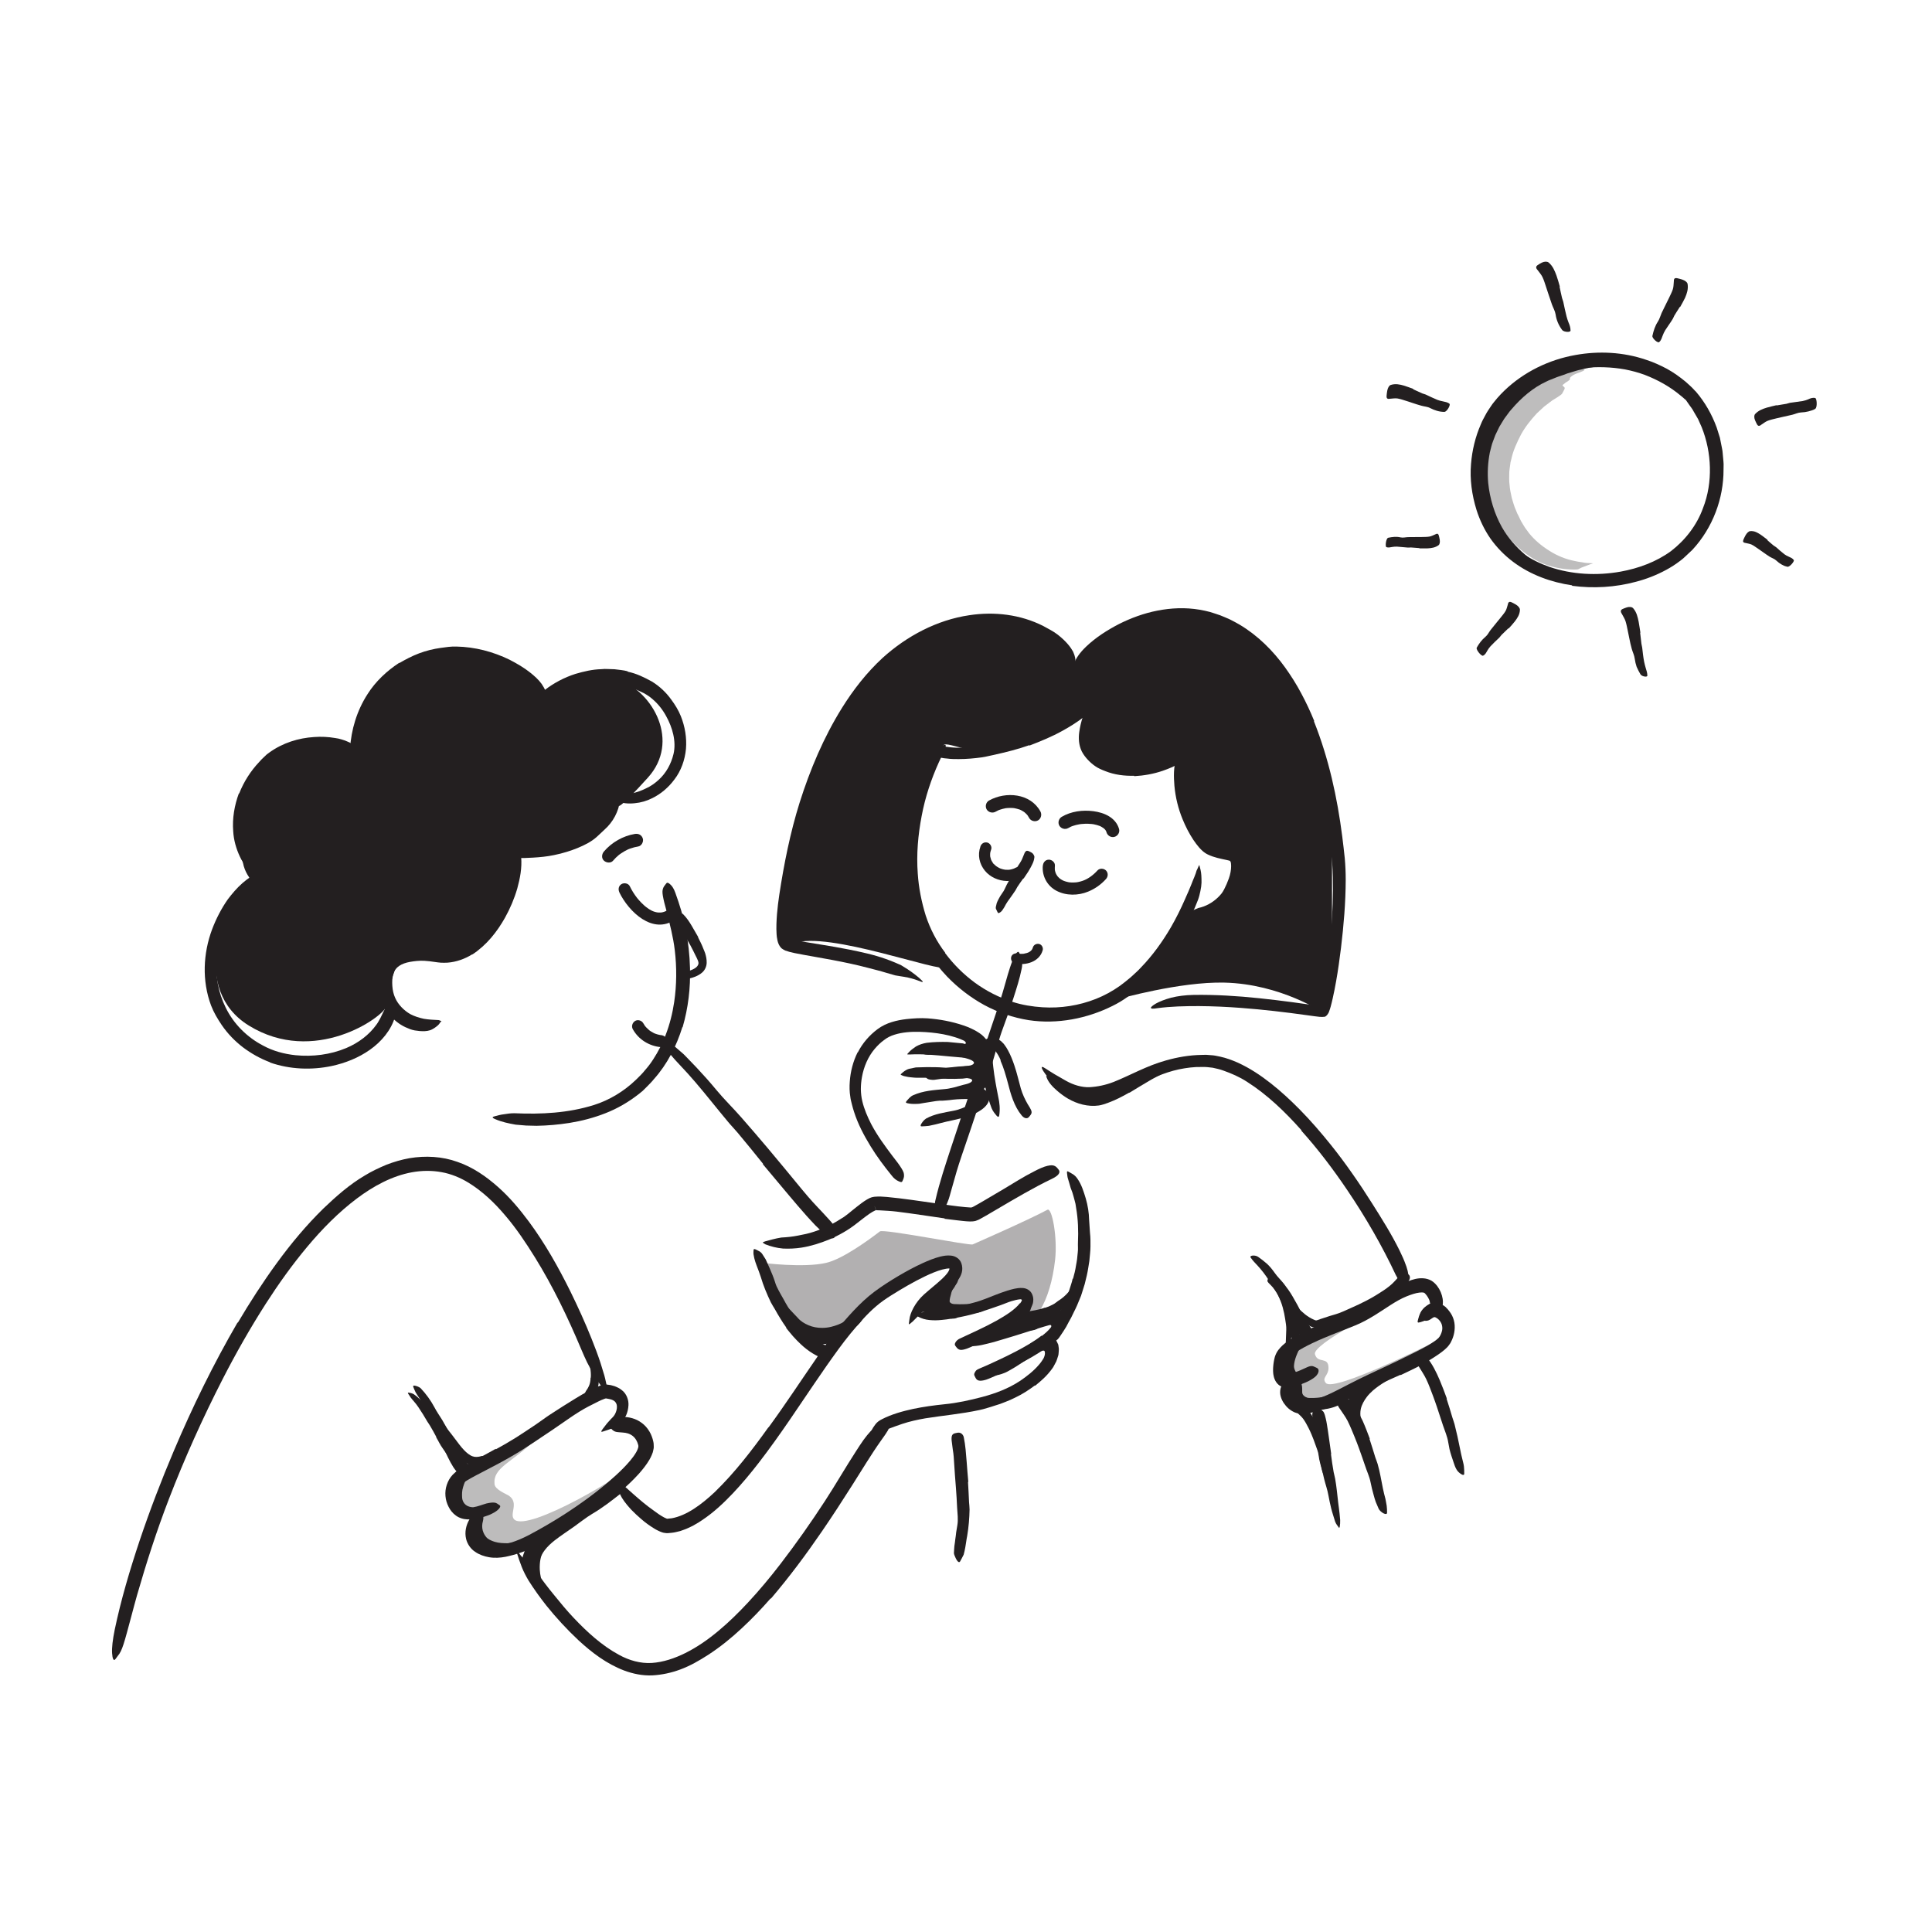 <?xml version="1.0" encoding="UTF-8"?><svg id="Layer_1" xmlns="http://www.w3.org/2000/svg" width="520" height="520" viewBox="0 0 520 520"><defs><style>.cls-1,.cls-2,.cls-3{fill:#231f20;}.cls-4{fill:#242021;}.cls-5,.cls-2{opacity:.3;}.cls-3{opacity:.35;}</style></defs><path class="cls-1" d="M277.99,255.03c-.02.08-.05.16-.08.24-.09.3.13-.26.02-.04-.06.12-.12.24-.19.36-.07.11-.27.31.02-.01-.04.05-.08.1-.13.15-.09.1-.18.19-.28.27-.26.23.22-.14.03-.01-.05.04-.1.07-.16.11-.11.07-.22.14-.33.2-.08.04-.15.08-.23.11-.21.1.32-.12.09-.04-.13.05-.27.1-.4.14-.27.08-.55.14-.82.19-.3.05.33-.03.08-.01-.06,0-.13.01-.19.02-.14.01-.27.02-.41.02-.26,0-.52,0-.77-.02-.06,0-.13-.01-.19-.02-.22-.02.38.06.15.02-.12-.02-.23-.04-.35-.07-.7-.16-1.52.21-1.69.96-.16.7.21,1.52.96,1.69,2.91.66,6.63-.37,7.52-3.53.2-.69-.24-1.53-.96-1.69s-1.48.22-1.69.96h0Z"/><path class="cls-1" d="M166.69,240.17c2.53,5.22,9.02,11.51,15.02,7.32.72-.5,1.05-1.42.58-2.22-.42-.71-1.5-1.09-2.22-.58-.64.45-1,.65-1.65.82-.15.04-.31.07-.47.1.32-.05-.16,0-.19,0-.15,0-.31,0-.46,0-.03,0-.52-.05-.18,0-1.3-.18-2.13-.65-3.22-1.48.2.15-.19-.16-.2-.16-.13-.11-.26-.22-.38-.33-.25-.23-.5-.47-.74-.71s-.47-.5-.69-.75c-.11-.13-.22-.26-.33-.39-.03-.04-.31-.4-.16-.2-.73-.95-1.37-1.98-1.89-3.06-.38-.79-1.51-1-2.22-.58-.81.47-.97,1.43-.58,2.22h0Z"/><path class="cls-1" d="M170.33,277.02c1.54,2.78,4.43,4.54,7.56,4.82.85.08,1.66-.8,1.62-1.62-.04-.95-.72-1.54-1.62-1.62-.08,0-.15-.02-.23-.02-.21-.02.4.07.11.01-.15-.03-.3-.05-.45-.09-.3-.07-.6-.15-.88-.26-.06-.02-.12-.04-.17-.06-.04-.01-.33-.13-.06-.02s0,0-.06-.03c-.07-.03-.14-.07-.21-.1-.28-.14-.54-.29-.8-.46-.12-.08-.23-.15-.34-.24-.03-.02-.28-.21-.06-.04s0,0-.05-.05c-.24-.2-.46-.41-.67-.63-.11-.11-.21-.23-.31-.34-.04-.05-.08-.1-.12-.14.31.34.1.13.03.04-.18-.25-.34-.51-.49-.78-.41-.74-1.5-1.05-2.22-.58s-1.02,1.43-.58,2.22h0Z"/><g class="cls-5"><path class="cls-4" d="M425.12,97.71l-.29.08c-5.21,1.38-10.1,3.96-14.04,7.59-3.92,3.54-7.19,7.93-8.95,13.03l-.63,1.91-.44,1.98-.21.99-.11,1.01-.21,2.02c-.06,2.69.13,5.47.83,8.02.27,1.3.76,2.54,1.19,3.8.55,1.22,1.03,2.47,1.75,3.6.67,1.16,1.51,2.21,2.33,3.26.91.99,1.79,1.98,2.83,2.82,2.03,1.71,4.26,3.2,6.74,4.1,2.47.89,5.06,1.36,7.62,1.38h0c.6,0,1.11-.02,1.19-.06l.94-.47c1.07-.37,2.06-.83,3.05-1.12.11-.03-.01-.05-.34-.06-.82-.04-1.63-.04-2.43-.23-.42-.08-1.2-.15-2.02-.35-2.48-.47-4.82-1.43-6.88-2.75-2.07-1.28-3.94-2.84-5.46-4.7l-1.06-1.44c-.34-.49-.62-1.02-.93-1.52-.33-.49-.53-1.06-.8-1.59-.14-.26-.29-.52-.41-.79l-.34-.83c-.5-1.08-.8-2.24-1.15-3.38-.24-1.18-.53-2.35-.59-3.51-.18-1.16-.08-2.33-.08-3.49.04-.58.15-1.16.22-1.74l.12-.87.22-.85c.48-2.3,1.5-4.46,2.58-6.56,1.13-2.09,2.65-3.96,4.26-5.72l1.32-1.22c.22-.2.43-.41.66-.61l.71-.54c.48-.36.94-.74,1.43-1.09l1.52-.95c.57-.39,1.09-.72,1.2-.94l.55-1.04c.16-.29.17-.52.02-.66l-.49-.45s.02-.13.16-.25c.42-.37.89-.67,1.36-.98.38-.25.56-.46.48-.57-.1-.15.05-.38.42-.68.19-.14.43-.32.72-.47.3-.14.65-.29,1.05-.43l.68-.25c.49-.18.85-.36,1-.51.15-.12.07-.24-.22-.25-.26-.01-.19-.15.19-.3.81-.26.92-.51.23-.56-.24-.02-.47-.04-.71-.03-.22,0-.3-.05-.2-.14.1-.09.37-.23.72-.29l2-.44c.55-.12.91-.26.88-.36-.02-.1-.43-.12-1-.06l-1.26.15c-.64.07-1.29.16-1.92.36"/></g><path class="cls-1" d="M397.37,124.41c.49-4.9,2.25-9.7,5.01-13.7l1.55-2.17c.57-.68,1.14-1.36,1.74-2.01,2.23-2.2,4.74-4.05,7.42-5.58l2.05-1.07c.69-.34,1.41-.61,2.11-.92.7-.32,1.42-.56,2.15-.8.74-.21,1.45-.49,2.2-.64,1.32-.3,2.62-.65,3.96-.83.67-.1,1.32-.25,1.99-.31.67-.06,1.33-.13,1.99-.19.85-.09,1.71-.06,2.56-.06.85,0,1.71-.01,2.56.1.85.09,1.7.2,2.53.34.83.19,1.65.37,2.48.56,1.02.25.87.27-.03.35-.9.08-2.55.25-4.44.53-1.67.06-3.32.32-4.95.55-.81.18-1.62.27-2.43.4-.8.15-1.6.36-2.39.53-.8.15-1.57.44-2.36.66l-1.17.35-1.14.43c-.77.27-1.56.49-2.3.82-.75.33-1.54.56-2.26.95-3.59,1.64-6.75,4.39-9.34,7.42-.38.4-.71.84-1.03,1.29l-.98,1.33-.86,1.41-.43.71-.36.74-.72,1.49c-.21.51-.38,1.03-.58,1.54-.43,1.02-.62,2.11-.91,3.18-.53,2.67-.68,5.44-.44,8.18.43,4.15,1.66,8.28,3.7,11.92,1.61,2.82,3.74,5.23,6.12,7.28.53.45,1.05.89,1.62,1.29.51.39.93.73,1.27,1.03.34.29.64.5.85.73.43.43.59.85.64,1.33.02.22.09.46.08.64-.02.59-1.28.53-3.15-.47-5.42-3.11-9.76-8.58-12.15-14.75-1.82-4.58-2.54-9.62-2.2-14.58h.08Z"/><path class="cls-2" d="M373.93,351.45c-1.4.52-20.72,10.36-20.01,13.03s3.65.48,3.65,3.72c0,2.09-1.94,2.63-.7,4.05,2.2,2.54,29.02-10.97,29.02-10.97v3.68s-29.76,14.36-34.08,12.35c-4.32-2-4.95-7.04-4.95-7.04l1.3-7.2,9.41-4.9,16.35-6.73Z"/><path class="cls-1" d="M348.59,377.93c-.44-.45-.81-1.02-1.04-1.67-.24-.67-.26-1.31-.24-1.73.02-.44.06-.73.06-.92,0-.2-.02-.43-.1-.7-.11-.39-.38-.78-.6-1.28-.19-.44-.41-.91-.6-1.45-.19-.53-.3-1.15-.34-1.73-.07-1.18.17-2.3.56-3.27.34-.87.73-1.68,1.17-2.44.27-.49.59-.95.92-1.4.33-.44.71-.85,1.21-1.15.31-.19.41-.06.49.35.04.21.08.48.13.81.02.31-.04.6-.16.88-.22.48-.42.97-.61,1.44-.22.46-.39.91-.57,1.35-.32.89-.54,1.72-.59,2.54-.08,1.01.59,1.83,1.31,3.13.37.71.76,1.58.87,2.6.07,1.02-.03,1.56.09,1.82.12.41.64.88,1.27,1.06l.18.05s.08,0,.12.02c.14,0,.28.02.44.02.32,0,.66,0,.99,0,.68-.02,1.36-.08,2.03-.17,1.05-.15,2.06-.51,3.07-.8.22-.06.44-.16.66-.21.84-.19,1.13.03,1.45.9.08.2.17.39.23.59.23.67-.08,1.33-.69,1.64-1.83.87-3.82,1.17-5.88,1.33-.39.03-.78.05-1.18.06-.43,0-.78.02-1.43-.03-.44-.05-.68-.12-.97-.21-.28-.09-.55-.2-.82-.33-.53-.26-1.04-.6-1.5-1.05l.05-.06Z"/><path class="cls-1" d="M347,350.55c.29,1.13.51,2.27.65,3.42.07.41.15.82.18,1.24.11,1.48-.02,2.96-.22,4.39-.07.64-.17,1.28-.25,1.91-.07.4-.12.81-.22,1.21-.13.39-.28.78-.45,1.15-.11.23-.23.16-.36-.09-.12-.25-.3-.68-.31-1.14.08-1.6.12-3.14.18-4.72.04-.95-.14-1.93-.29-2.88-.16-1.05-.37-2.1-.66-3.13-.18-.63-.38-1.26-.63-1.87-.37-.93-.79-1.85-1.33-2.68-.45-.63-.99-1.17-1.51-1.72-.11-.12-.24-.23-.35-.35-.43-.44-.36-.76-.06-1.21.07-.11.14-.22.21-.31.25-.31.7-.35,1.18-.11.66.41,1.22.96,1.76,1.54.5.61.9,1.31,1.26,2.02.54,1.06.94,2.18,1.28,3.31l-.05.02Z"/><path class="cls-1" d="M354.73,384.47c.37,1.04.71,2.08,1,3.12.12.38.27.74.36,1.13.32,1.36.57,2.73.73,4.1.07.61.16,1.22.25,1.81.11.77.23,1.54.14,2.32-.03.24-.27.23-.56.06-.28-.18-.63-.5-.73-.92-.37-1.49-.86-2.92-1.02-4.45-.11-.92-.51-1.8-.81-2.68-.34-.97-.69-1.94-1.1-2.89-.25-.59-.51-1.17-.8-1.73-.44-.86-.89-1.72-1.46-2.49-.45-.59-1.02-1.08-1.56-1.59-.11-.11-.25-.21-.36-.32-.43-.42-.36-.71.08-1.26.1-.12.19-.25.3-.36.34-.36.89-.49,1.31-.22.62.39,1.15.91,1.64,1.46.46.58.86,1.21,1.23,1.86.55.97.99,1.99,1.41,3.02l-.05.03Z"/><path class="cls-1" d="M365.59,372.72c1.05-1,2.28-1.71,3.48-2.3.44-.22.85-.48,1.29-.66,1.58-.62,3.15-1.08,4.68-1.57.69-.2,1.35-.47,2.01-.73.43-.16.82-.39,1.29-.46.45-.1.92-.16,1.38-.25.29-.04.29.06.14.32-.16.24-.42.74-.81,1.16-.18.16-.34.38-.54.49l-.6.35c-.4.23-.81.46-1.23.67-.82.45-1.7.77-2.59,1.03-1.07.31-2.03.92-2.98,1.45-1.05.57-2.03,1.21-2.92,1.93-.55.45-1.05.93-1.46,1.49-.62.84-1.14,1.82-1.3,2.85-.12.8.07,1.59.34,2.26.05.15.16.27.21.42.16.54.06.77-.5,1.25-.13.11-.25.23-.38.33-.42.34-1.01.3-1.48-.24-.71-.8-.98-1.89-1.05-2.94-.06-1.06.14-2.12.49-3.09.53-1.44,1.41-2.73,2.47-3.8l.05.05Z"/><path class="cls-1" d="M367.19,373.23c1.1-1.05,2.33-1.89,3.58-2.61.46-.26.88-.57,1.35-.8,1.65-.81,3.33-1.48,5.04-2.04.75-.27,1.5-.54,2.25-.8.94-.37,1.93-.63,2.95-.74.32-.03.33.17.14.47-.19.29-.56.73-1.06,1-1.81.91-3.61,1.72-5.47,2.49-1.14.41-2.19,1.12-3.22,1.75-1.14.69-2.23,1.45-3.22,2.3-.6.53-1.17,1.11-1.65,1.74-.72.95-1.34,2.03-1.61,3.19-.2.9-.16,1.82,0,2.66l.13.55c.16.67.03.92-.51,1.27-.12.08-.23.17-.35.24-.2.11-.41.12-.64.02-.22-.1-.49-.3-.62-.62-.91-1.91-.72-4.31.17-6.26.63-1.48,1.63-2.77,2.7-3.85l.04.04Z"/><path class="cls-1" d="M352.04,356.29c-.81-.54-1.55-1.16-2.2-1.83-.24-.24-.5-.46-.72-.73-.75-.95-1.37-1.94-1.94-2.95-.26-.45-.51-.89-.76-1.33-.32-.56-.62-1.14-.84-1.76-.07-.19.03-.21.2-.11.17.1.44.31.65.61.74,1.08,1.52,2.09,2.27,3.12.45.63,1.06,1.14,1.64,1.65.62.58,1.28,1.11,2,1.55.44.27.9.52,1.38.72.72.3,1.48.56,2.25.62.6.05,1.19-.1,1.74-.24.12-.04.24-.08.36-.12.45-.1.6-.02.84.53.05.12.12.24.16.37.16.42.03.82-.38,1.03-1.21.59-2.68.54-3.98.15-.97-.27-1.88-.72-2.71-1.24l.02-.04Z"/><path class="cls-1" d="M370.19,351.89c-1.47.77-2.98,1.46-4.5,2.1-.55.24-1.07.54-1.64.75-1.97.78-4.05,1.29-6.09,1.8-.9.2-1.79.56-2.79.66-.63.08-1.28.11-1.95-.02-.66-.17-1.27-.61-1.64-1.13-.22-.35-.14-.31.19-.23.33.1.97,0,1.5-.22.46-.05.94-.15,1.42-.32l.74-.27c.25-.07.51-.16.77-.25,1.1-.38,2.22-.73,3.36-1.05,1.36-.4,2.67-1.06,3.99-1.64,1.45-.64,2.9-1.31,4.31-2.05.86-.46,1.73-.93,2.56-1.45,1.26-.78,2.54-1.57,3.68-2.52.9-.72,1.62-1.61,2.4-2.43.17-.18.33-.37.51-.54.68-.63,1.01-.7,1.69-.28.15.09.3.16.42.25.39.28.52.98.1,1.59-1.13,1.9-2.9,3.33-4.72,4.64-1.36.97-2.81,1.83-4.28,2.65l-.04-.06Z"/><path class="cls-1" d="M303.96,294.06c-1.81,1.04-3.7,2.02-5.79,2.79-.78.26-1.55.56-2.4.69-2.99.42-5.9-.45-8.29-1.82-1.06-.63-2.06-1.36-2.97-2.16-1.16-1.01-2.29-2.14-2.84-3.63-.19-.45-.09-.43.3-.23.37.22,1.22.45,1.85.97,1.09.96,2.27,1.78,3.5,2.45.31.16.61.34.93.48.3.17.6.35.91.5.31.16.62.32.94.44.32.15.64.27.97.38,1.58.6,3.36.46,4.95.03,1.79-.51,3.58-1.48,5.34-2.49,1.09-.62,2.19-1.27,3.28-1.93,1.65-1.01,3.36-1.98,5.09-2.9,1.35-.71,2.67-1.48,4.19-1.94.32-.13.66-.21,1.01-.28.64-.14,1.09-.13,1.41-.02.31.1.49.29.63.59.06.14.14.27.18.41.11.46-.36.9-1.12,1.13-1.14.44-2.24.93-3.36,1.55-1.11.63-2.28,1.18-3.43,1.88-1.72,1-3.47,2.08-5.26,3.17l-.04-.06Z"/><path class="cls-1" d="M254.48,260.31c-.96,1.72-31.79-9.87-40.78-6.42-4.26,1.63-1.25-18.96-1.02-20.43s8.91-32.07,13.19-39.01,14.74-22.13,25.38-25.07c10.64-2.94,23.18-3.45,29.43,1.22,6.25,4.66,8.82,8.51,8.82,8.51,0,0,16.56-15.12,27.69-12.93,11.13,2.19,22.93,5.7,29.21,18.76s12.11,34.87,12.11,34.87v34.09l-2.26,18.73s-11.5-7.81-26.72-8.16c-12.04-.28-28.52,4.43-28.52,4.43l18.25-23.05s9.12-.18,11.01-4.07,2.77-11.91,2.77-11.91c0,0-7.05,1.01-10.09-4-3.04-5.01-5.74-15.3-5.74-15.3l3.19-9.95s-5.37,4.57-11.43,5.29c-6.07.72-14.71,2.72-15.97-3.53-1.26-6.25.8-12.19.8-12.19,0,0-15.39,9.02-22.53,11.43s-15.08-1.62-16.95-1.24c-1.87.38-4.97,8-4.97,8,0,0-5.11,17.05-4.58,21.85s4.58,20.23,4.58,20.23c0,0,6.5,7.44,5.14,9.87Z"/><path class="cls-3" d="M272.71,348.34c8.52-.8-2.45,8.71-.89,8.99,6.4,1.15,10.9-7.08,12.16-18.22.68-6.05-.83-14.17-2.07-13.5-5.11,2.76-20.09,9.32-20.09,9.32-.76.42-24.02-4.25-25.01-3.49-2.73,2.11-9.97,7.44-14.49,8.47-6.09,1.39-16.96,0-16.96,0,0,0,2.57,19.14,15.32,18.56,12.75-.58,12.33-9.36,21.71-13.02s15.66-8.2,15.21-5.07-8.27,9.15-8.27,9.15c0,0,6.52,5.13,12.48,2.88,5.95-2.25,10.9-4.07,10.9-4.07Z"/><path class="cls-1" d="M281.26,352c.9-.29,1.78-.66,2.6-1.16.3-.18.54-.44.84-.63,1.06-.66,2.07-1.48,2.9-2.48.38-.43.69-.92.97-1.42.35-.65.62-1.33,1.03-1.97.13-.2.38-.1.6.19.21.28.43.77.32,1.24-.37,1.63-1.1,3.26-2.39,4.41-.75.69-1.38,1.54-2.2,2.19-.91.69-1.92,1.25-2.96,1.7-.64.28-1.29.51-1.95.71-1,.31-2.03.48-3.05.66-.79.15-1.57.39-2.38.46-.18.02-.36.06-.54.06-.67-.03-.86-.33-.93-.95-.01-.15-.04-.29-.04-.43,0-.47.3-.86.73-1.06.64-.25,1.25-.4,1.86-.53.61-.11,1.23-.21,1.85-.32.91-.17,1.84-.38,2.72-.72l.03.06Z"/><path class="cls-1" d="M283.3,353.08c.18-.1.36-.19.53-.27.06-.03.08-.1.15-.13.25-.08.51-.11.74-.16.1-.02.16-.09.22-.16.07-.09.11-.26.32-.15.12.07.96,1.61.95,1.69-.07.14-.18.18-.46.1-.17-.05-.16.1-.25.14-.1.05-.21.1-.32.15-.07.03-.14.07-.19.12-.08.07-.19.13-.21.24-.02.08.09.22.15.32.01.02.05.05.05.07.01.07-.14.03-.71-.15l-.39-.12c-.44-.14-.79-.3-.89-.42-.3-.35-.3-.66-.15-.87.1-.16.26-.29.4-.42l.05.03Z"/><path class="cls-1" d="M221.14,361.7c-1.36-.12-2.69-.52-3.82-1.18-.41-.23-.83-.44-1.2-.73-.63-.52-1.19-1.09-1.69-1.69-.49-.61-.88-1.27-1.28-1.91-.34-.57-.68-1.13-1.02-1.7-.43-.72-.82-1.46-1.12-2.23-.1-.24,0-.26.22-.14.22.13.59.37.9.73,1.09,1.29,2.2,2.5,3.25,3.68.59.75,1.41,1.3,2.21,1.75.87.51,1.83.83,2.82.93.61.05,1.25.06,1.88-.03.96-.15,1.94-.43,2.82-.9.69-.37,1.26-.93,1.83-1.45.13-.12.23-.26.39-.33.56-.3.85-.27,1.32.14.11.09.22.17.32.27.32.32.33.8.06,1.29-.37.79-1.04,1.24-1.7,1.73-.68.46-1.45.85-2.27,1.16-1.21.45-2.56.7-3.94.69v-.06Z"/><path class="cls-1" d="M222.59,360.14c-1.65.08-3.33-.12-4.9-.68-.57-.2-1.16-.39-1.69-.69-.93-.54-1.72-1.22-2.42-1.94-.7-.72-1.25-1.52-1.82-2.28-.5-.69-1.01-1.31-1.54-1.99-.31-.45-.66-.9-.85-1.46-.17-.56-.22-1.16-.16-1.72.06-.35.07-.29.2-.03.12.27.56.66,1.02,1,1.35,1.25,2.96,2.89,4.28,4.34.78.93,1.84,1.55,2.87,1.99,1.15.5,2.45.74,3.77.72.81-.01,1.64-.1,2.44-.31,1.21-.3,2.45-.75,3.54-1.43.86-.52,1.53-1.29,2.27-1.95.16-.15.3-.32.47-.46.65-.5,1.01-.47,1.6-.05.14.1.28.18.4.29.4.35.44.93.1,1.54-1.05,1.74-2.81,2.99-4.79,3.92-1.47.69-3.13,1.12-4.79,1.26v-.07Z"/><path class="cls-1" d="M251.65,348.27c.52-.51,1.04-1.02,1.54-1.55.17-.2.3-.42.5-.6.71-.63,1.42-1.26,2.06-1.94.28-.3.57-.6.82-.92l.25-.3c.11-.08.25-.15.38-.22.22-.17.41-.36.61-.53.13-.11.13-.08.13.08,0,.16.04.48,0,.81,0,.16.08.36.12.54.04.18-.04.29-.06.43-.06.27-.14.54-.22.8-.17.52-.52.92-.87,1.33-.45.47-.64,1.13-.97,1.69-.38.6-.84,1.16-1.26,1.74-.26.35-.55.71-.78,1.05-.33.5-.68.93-.65,1.33,0,.24.36.41.51.35,0,0,.05-.04.03-.02-.03.03-.06.08-.08.1-.08.13-.09.18-.09.2h0s0,.07,0,.1c-.01.14-.01.33,0,.55,0,.2.03.4.05.6.03.34.02.65-.15.9-.16.25-.47.43-.86.39-1.15-.13-1.99-.91-2.41-1.81-.21-.44-.33-1.03-.32-1.54,0-.47.09-.93.21-1.31.36-1.18,1.03-1.77,1.46-2.29l.07.04Z"/><path class="cls-1" d="M248.48,351.1c.23-.21.46-.38.68-.55.08-.06.12-.15.2-.2.3-.19.61-.32.9-.45.12-.06.24-.13.34-.21.14-.1.27-.22.47-.19.12.01.37.84.31.97-.16.21-.29.39-.55.48-.16.05-.19.24-.27.36-.09.14-.18.28-.26.42-.05.09-.1.18-.14.28-.05.15-.13.29-.1.45.03.12.17.25.29.35.02.02.07.04.08.06.05.08-.11.11-.76.18l-.44.05c-.5.05-.91.03-1.06-.09-.43-.35-.5-.82-.29-1.19.13-.28.34-.53.53-.75l.05.02Z"/><path class="cls-1" d="M252.66,350.78c.04-.94.3-1.73.57-2.44.1-.26.14-.53.26-.77.45-.82.95-1.58,1.52-2.28.25-.31.45-.64.66-.96.26-.41.52-.85.99-1.09.15-.08.42.19.65.53.22.34.44.77.35,1-.36.81-.61,1.6-1.2,2.27-.35.41-.4.98-.54,1.47-.16.54-.29,1.06-.32,1.56-.02.31,0,.6.05.87.05.22.1.4.2.57.1.17.25.33.43.43.29.16.66.06.83-.07.04-.03.07-.08.09-.1.08-.06.14.14.52.84l.27.47c.31.51.37,1.12-.1,1.42-.66.45-1.54.51-2.27.32-.74-.19-1.38-.6-1.89-1.16-.37-.39-.7-.95-.87-1.44-.18-.49-.28-.99-.28-1.47h.07Z"/><path class="cls-1" d="M274.71,356.87c-.46-.52-.74-1.18-.78-1.85,0-.14.02-.28.04-.42.01-.14,0-.27.06-.4.03-.17.12-.33.17-.49.05-.16.11-.32.2-.47.11-.11.17-.26.27-.35.06-.08.14-.14.2-.2l.39-.36c.26-.24.5-.49.74-.74.21-.22.37-.47.54-.71.2-.32.44-.62.73-.89.09-.08.16-.04.22.11.06.14.17.4.17.64-.05.82-.13,1.64-.56,2.28-.26.36-.33,1.02-.4,1.01-.06.08-.11.17-.15.29-.03.11-.03.23,0,.35.05.14.14.29.28.39.23.16.51.27.88.17.28-.08.5-.37.74-.6.06-.05.1-.12.17-.16.24-.13.41,0,.77.66l.25.45c.26.51.35,1,.21,1.27-.39.81-1.31,1.23-2.53,1.24-.97,0-1.93-.44-2.66-1.15l.05-.05Z"/><path class="cls-1" d="M260.06,353.42c-.7-.04-1.48-.06-2.29-.15-.3-.04-.6-.04-.91-.13-.53-.16-1.08-.37-1.57-.72-.48-.35-.89-.81-1.13-1.32-.22-.44-.37-.88-.46-1.31-.12-.55-.17-1.1-.08-1.63.03-.17.19-.16.4-.04.2.12.46.34.57.61.18.48.38.91.6,1.23.22.32.44.53.72.75.34.28.89.3,1.44.3.61.03,1.28.06,2,.02.44-.02.89-.04,1.33-.05.67-.04,1.35-.05,2.01-.16.51-.08,1-.31,1.5-.47.11-.04.21-.1.33-.12.42-.03.57.15.73.77.04.14.08.28.1.42.09.47-.04.9-.32,1.13-.85.63-1.81.78-2.77.88-.72.05-1.45.03-2.17.04v-.06Z"/><path class="cls-1" d="M272.32,355.69c.19-.01.38-.03.56-.05.07-.01.1-.06.17-.07.24-.01.51,0,.74-.03.1-.01.19-.06.26-.12.1-.07.17-.18.35-.13.11.03.58.99.5,1.13-.16.21-.36.37-.65.37-.18,0-.25.17-.4.23-.16.07-.32.12-.48.18-.1.04-.2.07-.3.11-.14.07-.31.1-.43.21-.09.08-.12.26-.18.39-.01.03-.02.07-.03.1-.07.08-.16-.01-.45-.44l-.2-.29c-.22-.33-.35-.64-.35-.77,0-.41.17-.57.36-.69.14-.09.34-.1.5-.15l.02.04Z"/><path class="cls-2" d="M143.88,387.67c-6.2,6.09-11.22,7.29-10.78,11.79.15,1.5,3.15,2.64,3.79,3.06,2.99,1.96.02,5.1,1.56,6.48,3.76,3.39,30.21-12.3,32.21-15.21s-10.91,14.01-15.8,15.53c-4.89,1.52-19.67,11.54-24.07,7.46s-3.16-7.3-5.74-9.94-5.09-3.46-1.89-7.67c3.2-4.21,20.72-11.5,20.72-11.5Z"/><path class="cls-1" d="M126.84,411.15c-.02-.56.02-1.14.13-1.69.03-.11.07-.32.08-.35l.03-.04s.04-.07.05-.1c.02-.08,0-.17-.06-.23-.03-.03-.06-.06-.1-.08l-.06-.03s-.15-.05-.23-.08c-.51-.18-1.25-.23-2.08-.69-1.37-.79-2.15-2.11-2.51-3.36-.37-1.27-.32-2.6.06-3.8.31-1.04.77-1.99,1.3-2.85.68-1.11,1.47-2.11,2.41-2.94.29-.26.47-.05.51.39.03.44-.04,1.15-.36,1.76-.59,1.07-1.07,2.14-1.36,3.16-.33,1.05-.32,1.91-.27,2.91.04.59.29,1.15.64,1.57.37.42.77.66,1.27.81.32.1.74.18,1.2.31.56.15,1.31.42,1.77.86.51.43.8,1.07.84,1.72.04.63-.25,1.44-.26,1.63-.14.81-.05,1.71.3,2.51.25.58.68,1.2,1.1,1.54.49.37,1.21.68,1.91.9,1.11.34,2.3.38,3.42.38l.72-.05c.22,0,.39,0,.52.03.14.04.25.13.34.21.19.18.31.42.48.78.09.16.17.32.25.47.13.26.12.53-.07.81-.1.15-.24.29-.4.41-.17.12-.38.26-.59.32-1.32.27-2.54.17-3.77-.05-1.23-.25-2.4-.61-3.71-1.27-.23-.11-.51-.29-.76-.46-.29-.22-.6-.48-.77-.68-.41-.43-.76-.91-1.05-1.42-.58-1.01-.9-2.14-.98-3.29h.07Z"/><path class="cls-1" d="M146.62,413.73c1.77-1.53,3.63-2.65,5.39-3.86.65-.44,1.26-.93,1.91-1.36,2.31-1.52,4.61-3.04,6.92-4.56,1.03-.67,2.02-1.4,2.99-2.13l1.87-1.41.48-.34.52-.28c.35-.18.71-.35,1.07-.52.46-.2.56.06.44.59-.06.27-.17.61-.34.98-.08.19-.18.38-.29.57l-.18.29c-.08.08-.16.15-.25.22-2.5,1.98-5.02,3.94-7.81,5.57-1.66.99-3.21,2.26-4.81,3.39-1.76,1.25-3.6,2.44-5.24,3.72-1.01.8-1.94,1.65-2.68,2.64-.28.37-.55.78-.74,1.16-.18.34-.31.78-.4,1.23-.18.91-.23,1.88-.19,2.84.08,1.49.43,2.95.94,4.28.1.3.25.56.37.84.22.51.38.8.4,1.06-.01.31-.06.49-.17.79-.05.13-.08.27-.13.39-.08.19-.26.26-.59.18-.34-.07-.79-.3-1.11-.76-.95-1.33-1.46-2.81-1.79-4.32-.31-1.52-.46-3.08-.32-4.73.07-.61.16-1.23.37-1.9.08-.32.24-.68.41-1.04.17-.32.32-.57.5-.84.69-1.05,1.53-1.95,2.4-2.74l.04.04Z"/><path class="cls-1" d="M140.54,419.84c.09-.66.25-1.29.52-1.93.09-.23.13-.47.26-.68.57-.69,1.26-1.18,1.94-1.57.3-.18.59-.35.89-.5.38-.19.82-.35,1.27-.23.14.03.13.29.08.58-.06.28-.14.63-.26.73-.46.37-.76.77-1.2,1.15-.3.22-.26.66-.41.96-.18.33-.32.7-.4,1.13-.05.26-.08.53-.07.81.01.42.03.86.21,1.26.11.32.43.55.61.83.04.06.1.11.13.18.11.25-.01.41-.54.75l-.36.23c-.41.24-.82.32-1.1.18-.84-.39-1.32-1.11-1.48-1.95-.15-.62-.17-1.28-.14-1.94h.07Z"/><path class="cls-1" d="M122.5,390.68c-.66-.97-1.23-1.91-1.84-2.85-.22-.34-.48-.66-.69-1.01-.75-1.23-1.42-2.51-2.14-3.74-.31-.56-.67-1.08-.98-1.63-.39-.71-.74-1.44-1.06-2.19-.1-.24-.06-.22.11-.07.17.15.52.38.87.71,1.28,1.12,2.15,2.48,3.05,3.86.52.84,1.21,1.59,1.81,2.4l2,2.64c.41.53.83,1.05,1.28,1.51.68.69,1.42,1.35,2.29,1.66.67.25,1.41.17,2,.04.13-.02.25-.08.38-.11.45-.11.6.01.97.66l.26.44c.28.49.17,1.07-.43,1.37-.87.44-1.91.54-2.83.3-.93-.21-1.79-.67-2.51-1.22-1.09-.79-1.89-1.78-2.59-2.72l.04-.04Z"/><path class="cls-1" d="M117.44,386.77c-.54-1.03-1.11-2.05-1.71-3.06-.21-.38-.48-.7-.7-1.07-.74-1.32-1.56-2.59-2.4-3.86-.37-.57-.8-1.09-1.23-1.6-.27-.33-.57-.64-.83-.99-.25-.35-.49-.72-.72-1.1-.14-.24-.03-.29.25-.25.28.05.79.14,1.25.4.76.51,1.41,1.13,2.07,1.74.65.62,1.26,1.29,1.72,2.08.58.91,1.37,1.72,2.03,2.61.73.97,1.35,2.02,1.98,3.05l1.13,1.93c.59.96,1.04,2.01,1.59,2.98.4.77.99,1.42,1.34,2.21.08.17.18.33.24.51.27.66.15.97-.1,1.26-.06.07-.11.14-.18.2-.2.17-.56.03-1-.32-1.24-1.06-2.12-2.36-3.01-3.66-.7-.94-1.17-2.02-1.78-3.02l.05-.04Z"/><path class="cls-1" d="M159.01,370.8c.07-.84,0-1.76-.16-2.69-.06-.34-.17-.67-.23-1.01-.21-1.2-.46-2.42-.82-3.59-.14-.53-.32-1.05-.5-1.57-.22-.67-.53-1.29-.8-1.94-.18-.4.26,0,.71.68.35.63.87,1.18,1.25,1.81.43.61.69,1.29.92,1.99.26.84.68,1.66.96,2.51.3.94.57,1.91.73,2.93.1.63.13,1.28.1,1.93-.04.99-.32,2.01-.76,2.93-.17.36-.34.72-.55,1.09-.2.37-.46.72-.81,1-.14.13-.29.26-.47.37-.67.37-1.01.2-1.29-.38-.07-.13-.13-.26-.18-.4-.15-.46-.05-.92.12-1.19.28-.39.39-.81.65-1.12.23-.34.47-.71.64-1.13.26-.58.43-1.38.43-2.21h.05Z"/><path class="cls-1" d="M103.99,270.88c-1.01,3.01-19.46,15.99-37.02,5.15-15.68-9.68-7.33-32-.81-36.38,4.13-2.77-1-2.59-.99-9.91.01-7.32,1.78-18.16,5.01-22.18,5.32-6.63,17.74-6.63,17.74-6.63l8.66,1.83s2.06-14.77,7.41-18.79c5.35-4.02,18.31-10.42,24.96-8.02,6.65,2.4,17.81,10.24,17.81,10.24,0,0,10.43-6.74,19.78-3.29,9.35,3.45,16.58,16.71,7.85,26.39-8.17,9.06-7.91,7.55-7.91,7.55,0,0-10.25,10.16-14.84,11.34-4.59,1.18-13.34.03-13.34.03,0,0-.28,17.09-5.64,21.36-5.36,4.26-12.44,7.48-12.44,7.48,0,0-8.18-1.78-11.51.33-3.33,2.11-4.72,13.51-4.72,13.51Z"/><path class="cls-1" d="M346.62,355.8c-.21-.94-.43-1.89-.71-2.81-.1-.34-.26-.66-.35-1-.34-1.2-.71-2.41-1.19-3.58-.2-.52-.49-1-.73-1.5-.32-.64-.76-1.2-.86-1.98-.04-.24.16-.32.5-.31.17,0,.39.03.61.09.24.05.45.15.58.32.46.6.97,1.18,1.3,1.86.34.68.63,1.38.84,2.11.26.87.74,1.69,1.08,2.55.36.95.65,1.93.93,2.9.17.6.32,1.21.48,1.81.24.91.42,1.85.68,2.74.2.7.52,1.36.77,2.05.06.15.14.3.18.45.14.58.04.79-.64,1.03-.14.05-.28.11-.41.15-.41.12-1.02-.02-1.2-.41-.64-1.14-.93-2.39-1.24-3.65-.22-.94-.42-1.89-.67-2.82l.05-.02Z"/><path class="cls-1" d="M288.81,344.16l.45-1.73c.16-.58.23-1.18.34-1.76.1-.59.23-1.18.3-1.78l.18-1.8c.12-.88.01-1.76.05-2.64.14-3.11.05-6.28-.5-9.39l-.16-1.04-.26-1.02c-.18-.68-.36-1.36-.57-2.02l-.47-1.25c-.14-.43-.25-.86-.37-1.3l-.39-1.29c-.14-.43-.14-.92-.22-1.39-.06-.6.07-.58.58-.29.34.2.71.41,1.07.62.41.28.8.66,1.12,1.12,1.15,1.63,1.71,3.52,2.28,5.38.54,1.87.86,3.82.9,5.78.08,1.17.14,2.35.24,3.54.14,1.19.13,2.39.12,3.58,0,1.31-.2,2.62-.3,3.92-.22,1.29-.38,2.59-.68,3.87l-.57,2.35c-.22.77-.49,1.53-.72,2.3l-.28.87-.35.85-.7,1.69c-.48,1.12-1.08,2.18-1.58,3.28-.47.81-.9,1.65-1.34,2.48-.46.81-1.01,1.58-1.53,2.37-.23.35-.45.7-.75,1-1.2,1.03-1.77,1.15-2.43.91-.15-.05-.32-.09-.44-.16-.39-.21-.31-1,.13-2.01,1.41-2.84,3.09-5.41,4.38-8.33.28-.51.46-1.08.69-1.63.21-.55.46-1.09.66-1.65l.54-1.71c.19-.57.36-1.14.48-1.73l.08.02Z"/><path class="cls-1" d="M211.64,357.32c-.57-.8-1.12-1.61-1.62-2.45-.53-.82-.99-1.67-1.47-2.51-.36-.61-.74-1.19-1.07-1.82-1.07-2.24-2.03-4.51-2.72-6.87-.34-1.03-.72-2.05-1.11-3.04-.26-.64-.45-1.3-.63-1.97-.08-.34-.14-.68-.2-1.02-.07-.34,0-.72-.01-1.08.03-.46.21-.45.67-.23.31.16.63.32.92.47.34.21.62.48.83.82l.56.88.28.44.21.46.83,1.85c.53,1.24,1.07,2.47,1.48,3.78.22.8.57,1.55.97,2.28.38.75.82,1.45,1.22,2.18.86,1.61,1.81,3.17,2.83,4.68.65.91,1.3,1.83,2.04,2.67,1.09,1.3,2.28,2.54,3.6,3.59.53.38,1.09.72,1.65,1.03.57.31,1.17.55,1.74.84.25.13.52.22.77.33.24.11.42.22.57.33.14.13.21.29.27.44.06.15.08.31.08.49-.01.19-.05.41-.09.62-.04.19-.05.38-.09.52-.09.42-.89.98-1.79.84-2.52-.68-4.84-2.21-6.81-4.05-.74-.68-1.42-1.41-2.1-2.15-.63-.77-1.31-1.51-1.89-2.32l.07-.06Z"/><path class="cls-1" d="M187.87,252.24c.51,1.02,1.05,2.06,1.47,3.18.15.41.36.79.48,1.22.21.74.42,1.58.38,2.54-.03.96-.49,1.94-1.18,2.55-.6.53-1.26.88-1.9,1.14-.83.3-1.66.64-2.54.43-.27-.06-.27-.4-.12-.82.08-.21.19-.45.33-.68.14-.21.31-.36.51-.43.7-.22,1.35-.5,1.81-.81.45-.32.67-.57.84-1.01.21-.56-.27-1.41-.69-2.26-.46-.93-.92-1.9-1.45-2.86-.33-.59-.66-1.19-1.02-1.78-.54-.9-1.05-1.83-1.62-2.74-.45-.7-.98-1.36-1.43-2.1-.09-.17-.21-.32-.28-.5-.32-.65.16-1.05.64-1.33.12-.07.23-.14.34-.19.18-.08.37-.08.62-.04.24.05.58.12.78.28.99,1,1.71,2.07,2.43,3.32.55.95,1.11,1.91,1.66,2.87l-.06.04Z"/><path class="cls-1" d="M107.52,178.44c1.72-1,3.42-1.89,5.3-2.6,1.87-.7,3.81-1.18,5.75-1.45,1.42-.2,2.84-.42,4.27-.37,5.03.1,9.9,1.39,14.32,3.55,1.94,1.01,3.85,2.1,5.57,3.48,1.1.88,2.19,1.83,3.05,3.02.41.6.78,1.25,1.06,1.93.16.33.23.71.22,1.11.01.39.07.74.07,1.11.02.91-.19.78-.78.24-.29-.27-.75-.63-1.44-.88-.59-.3-1.02-.72-1.5-1.17-1.55-1.7-3.45-3.25-5.64-4.45-2.18-1.2-4.47-2.3-6.92-3.16-2.94-1.05-6.24-1.2-9.37-1.03-3.48.15-6.86.95-10.02,2.56-1.94.98-3.78,2.15-5.43,3.57-2.47,2.16-4.6,4.8-6.01,7.8-1.12,2.32-1.74,4.79-2.24,7.29-.1.55-.19,1.1-.29,1.65-.09.52-.19.94-.29,1.29-.12.35-.26.62-.4.85-.14.22-.28.4-.45.53-.19.13-.4.23-.59.32-.18.08-.34.2-.46.24-.32.16-1.04-.84-1.07-2.5.29-4.84,1.77-10.03,4.71-14.57,2.14-3.39,5.18-6.23,8.52-8.41l.05.07Z"/><path class="cls-1" d="M64.38,213.55c1.25-3.16,3.09-6.05,5.41-8.49l.62-.68.68-.65.68-.65.75-.56c3.57-2.57,7.81-3.89,12.04-4.15,1.88-.14,3.78-.05,5.64.27.6.08,1.2.2,1.78.39.59.15,1.16.39,1.72.64,1.14.46,2.13,1.27,2.92,2.19.51.57.15.81-.66.94-.41.07-.92.11-1.48.15-.29.03-.6.08-.88.07-.28-.01-.54-.1-.82-.15-3.86-.96-7.92-1.16-12.14-.36-2.51.51-4.89,1.91-6.82,3.6-2.14,1.86-3.99,4.24-5.29,6.88-.77,1.64-1.45,3.35-1.78,5.15-.57,2.69-.65,5.55.04,8.19.56,2.05,1.63,3.86,2.92,5.42.29.34.64.62.93.96,1.06,1.26,1.37,1.7.94,2.77-.07.21-.1.43-.17.59-.15.47-1.35.7-2.57-.2-1.73-1.35-3.29-3.16-4.27-5.3-1-2.12-1.67-4.46-1.8-6.81-.28-3.5.33-7,1.52-10.22l.09.03Z"/><path class="cls-1" d="M72.67,285.91c-2.64-.99-5.05-2.35-7.26-4.01-2.2-1.68-4.15-3.7-5.71-5.98-1.13-1.67-2.17-3.41-2.89-5.29-2.5-6.67-2.13-14.05.27-20.48,1.08-2.86,2.49-5.6,4.23-8.09,2.33-3.08,5.15-6.05,8.88-7.36,1.16-.38,1.07-.17.52.78-.55.99-1.43,2.74-2.79,4.2-1.24,1.28-2.38,2.64-3.38,4.09-1.01,1.44-2.01,2.89-2.83,4.46-.81,1.57-1.5,3.21-2.06,4.9-.55,1.7-.94,3.45-1.19,5.24-.6,4.3.35,8.9,2.29,12.83,2.12,4.36,5.71,7.97,10.1,10.24,2.66,1.45,5.64,2.25,8.68,2.57,4.6.46,9.42-.14,13.67-1.93,3.3-1.39,6.18-3.58,8.12-6.3.22-.29.41-.6.59-.92.19-.31.35-.62.52-.94.61-1.19.93-1.99,1.25-2.54.33-.55.7-.85,1.23-1.08.24-.11.48-.27.71-.33.38-.1.66.16.87.81.12.33.16.73.13,1.21,0,.49-.11,1.04-.29,1.65-1.04,3.64-3.68,6.73-6.74,8.89-3.09,2.19-6.66,3.6-10.33,4.39-5.45,1.14-11.22.92-16.58-.94l.02-.08Z"/><path class="cls-1" d="M64,356.02c3.25-5.5,6.72-10.88,10.5-16.06,3.77-5.18,7.91-10.15,12.54-14.69,3.42-3.26,7-6.45,11.18-8.9,1.81-1.11,3.76-2.03,5.74-2.86,2.01-.78,4.1-1.4,6.25-1.78,4.3-.72,8.81-.5,12.96,1.01,4.16,1.43,7.72,3.95,10.87,6.73,3.16,2.8,5.84,6.01,8.31,9.33,4.37,5.91,7.97,12.33,11.17,18.79,2.04,4.16,3.97,8.39,5.69,12.7.86,2.15,1.69,4.32,2.41,6.52.35,1.1.69,2.21,1.02,3.32.18.55.27,1.13.41,1.69l.19.85.1.42c0,.08.09.12.02.22l.03.22c.15,1.46.19,2.1.1,2.09-.1-.01-.38-.66-1.1-1.7-.71-1.04-1.77-2.49-2.78-4.33-.52-.91-1.08-1.9-1.62-2.97-.51-1.08-1.04-2.23-1.54-3.44-3.6-8.57-7.63-16.95-12.47-24.76-2.43-3.9-4.96-7.72-7.91-11.17-2.91-3.47-6.2-6.6-9.95-8.91-2.24-1.37-4.7-2.39-7.27-2.85-2.61-.48-5.31-.45-7.97.03-5.33.97-10.36,3.7-14.83,7.06-4.93,3.71-9.35,8.2-13.37,13.01-4.03,4.82-7.71,9.97-11.13,15.29-4.2,6.56-8.06,13.35-11.62,20.3-5.39,10.53-10.28,21.39-14.5,32.36-3.28,8.53-6.03,17.07-8.52,25.72-.55,1.91-1.03,3.79-1.55,5.71-1.92,7.15-2.44,9.35-3.68,10.75-.27.32-.52.77-.75.97-.37.34-.67-.29-.76-1.72-.1-1.43.15-3.61.7-6.32,1.68-8.03,4.06-16.06,6.75-24.11,2.71-8.04,5.79-16.09,9.16-24.03,5-11.8,10.67-23.4,17.15-34.55l.09.03Z"/><path class="cls-1" d="M118.82,388.43c-.57-1.31-1.15-2.62-1.77-3.9-.23-.47-.53-.89-.75-1.36l-1.19-2.49c-.37-.85-.76-1.68-1.18-2.51-.37-.73-.8-1.42-1.23-2.11-.27-.44-.59-.85-.84-1.32-.23-.47-.44-.96-.63-1.46-.11-.32.08-.39.46-.32.37.08,1.01.26,1.5.65,1.49,1.57,2.75,3.31,3.77,5.22.59,1.15,1.38,2.24,2.07,3.37.73,1.25,1.42,2.53,2.1,3.81l1.25,2.37c.64,1.19,1.22,2.42,1.93,3.56.54.89,1.27,1.66,1.88,2.51.14.18.3.35.42.55.22.37.32.63.24.89-.12.28-.34.52-.71.81-.16.13-.32.27-.48.38-.28.19-.58.27-.91.26-.33,0-.72-.07-.93-.31-.7-.66-1.32-1.39-1.83-2.18-.51-.8-.95-1.65-1.38-2.51-.64-1.27-1.22-2.59-1.85-3.88l.07-.04Z"/><path class="cls-1" d="M207.41,430.21c-2.47,2.83-5.08,5.56-7.86,8.13-2.77,2.58-5.74,4.99-8.97,7.08-2.36,1.52-4.82,2.95-7.52,3.94-2.37.88-4.9,1.43-7.47,1.57-2.65.12-5.25-.43-7.61-1.31-4.75-1.81-8.71-4.85-12.26-8.12-3.14-2.94-6.06-6.11-8.71-9.41-1.68-2.15-3.28-4.36-4.74-6.67-.7-1.17-1.33-2.39-1.84-3.67-.5-1.28-.95-2.58-1.35-3.89-.44-1.65-.44-1.38.33-.18.4.59,1.06,1.39,1.96,2.26.44.44.97.89,1.46,1.39.48.52.97,1.06,1.46,1.65,1.59,2.16,3.17,4.32,4.89,6.38,1.68,2.08,3.38,4.14,5.22,6.08,3.65,3.86,7.63,7.49,12.2,9.96,2.71,1.5,5.79,2.37,8.8,2.19,3.12-.2,6.2-1.25,9.08-2.68,3.17-1.58,6.15-3.66,8.93-5.99,2.79-2.33,5.41-4.9,7.91-7.59,3.08-3.31,5.99-6.81,8.76-10.41,4.2-5.47,8.2-11.15,11.95-16.91,2.92-4.48,5.52-9.04,8.44-13.53.65-.99,1.26-1.97,1.97-2.95,2.63-3.58,4.27-4.55,5.75-4.18.32.07.71.19.9.37.16.15.19.36.16.58-.03.21-.13.46-.3.75-.34.6-.97,1.5-1.85,2.72-2.61,3.67-5.09,7.85-7.73,11.98-2.63,4.15-5.36,8.36-8.21,12.51-4.23,6.17-8.74,12.24-13.67,18.01l-.08-.05Z"/><path class="cls-1" d="M206.87,384.17c4.48-6.12,8.66-12.52,13.03-18.84,1.61-2.3,3.16-4.66,4.93-6.89,1.6-1.99,3.19-3.82,4.93-5.68,1.73-1.83,3.58-3.6,5.65-5.14,2.06-1.53,4.14-2.85,6.29-4.13,2.15-1.27,4.34-2.47,6.64-3.52,1.53-.69,3.08-1.34,4.8-1.77.87-.2,1.76-.37,2.86-.25,1.22.13,2.37.9,2.76,2.08.28.8.31,1.74.11,2.45-.19.74-.53,1.34-.89,1.88-.93,1.33-2.03,2.29-3.11,3.23-1.08.93-2.17,1.79-3.24,2.67l-1.57,1.31c-.53.42-1.04.86-1.54,1.3-.99.9-1.89,1.85-2.84,2.79-1.32,1.12-1.11,1.1-.91-.53.16-1.64,1.47-4.54,3.96-6.76,1.63-1.45,3.32-2.77,4.75-4.1.71-.66,1.35-1.35,1.73-1.95.18-.29.29-.55.32-.72.02-.06,0-.19.02-.12h0s.05-.05-.08-.07c-.44-.02-1.17.11-1.89.3-1.47.4-3.05,1.07-4.58,1.8-3.09,1.48-6.13,3.26-9.1,5.12-1.43.9-2.78,1.82-4.03,2.9-1.27,1.07-2.47,2.27-3.62,3.53-1.16,1.26-2.27,2.59-3.39,3.93-1.08,1.33-2.13,2.69-3.15,4.09-4.49,6.14-8.72,12.61-13.08,18.97-2.69,3.92-5.44,7.81-8.36,11.59-2.21,2.86-4.53,5.66-7.04,8.31-2.51,2.64-5.19,5.16-8.28,7.21-.59.42-1.21.78-1.84,1.14-.61.39-1.29.67-1.95.99-.66.32-1.38.52-2.07.79-.73.16-1.45.39-2.21.46l-1.15.11c-.19.04-.49-.03-.73-.05-.25-.04-.54-.06-.73-.15-.42-.15-.84-.3-1.16-.48-.35-.17-.7-.35-1.01-.55-1.27-.78-2.43-1.61-3.5-2.55-.95-.82-1.84-1.64-2.72-2.55-3.16-3.42-3.56-5.19-3.4-6.41.05-.29.11-.63.21-.77.09-.13.21-.11.37,0,.17.11.31.26.63.53.6.54,1.51,1.35,2.67,2.38,1.76,1.56,3.6,3.13,5.54,4.49.93.71,1.91,1.38,2.8,1.86.42.22.91.42.91.36.04,0-.04.03.09,0l.34-.04.74-.07c2-.36,4.04-1.29,6-2.56,1.96-1.27,3.83-2.83,5.63-4.53,5.29-5.13,9.98-11.2,14.42-17.42l.08.04Z"/><path class="cls-1" d="M274.56,350.83c.52-.81.47-.7.46-.93-.02-.07-.07-.13-.14-.16-.03-.01-.07-.03-.11-.03h-.06s-.13,0-.21,0c-.66.06-1.46.26-2.24.49-.96.29-1.9.72-2.89,1.07-1.74.61-3.52,1.24-5.32,1.81-1.81.56-3.66,1.02-5.53,1.39-1.66.33-3.34.64-5.04.79-1.08.12-2.19.14-3.3.03-1.1-.1-2.2-.41-3.17-.96-.59-.42-.46-.46.17-.72.32-.15.74-.25,1.23-.46.49-.2,1.02-.34,1.58-.34,1.97-.08,3.95-.27,5.94-.67,1.99-.41,3.99-.93,6.03-1.5,2.47-.6,4.89-1.76,7.42-2.67,1.16-.41,2.33-.81,3.62-1.1.69-.12,1.26-.27,2.32-.2.95.08,1.83.55,2.31,1.35.4.67.56,1.46.46,2.23-.02.17-.04.34-.08.51l-.16.48c-.1.28-.24.52-.37.77-.28.46-.59.88-.92,1.26-.66.75-1.38,1.39-2.12,1.97-2.25,1.75-4.71,3.05-7.15,4.32-1.9.98-3.73,2-5.7,2.86-.44.18-.85.39-1.31.55-.84.29-1.43.41-1.87.33-.45-.09-.75-.36-1.02-.73-.12-.17-.26-.32-.34-.47-.13-.26-.05-.54.18-.9.23-.36.61-.72,1.16-.95,3.21-1.5,6.65-3.04,9.91-4.84,1.2-.68,2.38-1.39,3.47-2.16,1.07-.77,2.09-1.63,2.72-2.48l.07.04Z"/><path class="cls-1" d="M280.37,359.6c.89-.67,1.74-1.41,2.3-2.13.12-.15.11-.11.16-.18.03-.04.07-.1.09-.15.05-.12.06-.26,0-.39-.04-.08-.13-.11-.22-.12-.13-.01-.22.01-.4.06l-1.29.37c-3.39,1.01-6.93,2.22-10.48,3.25-1.58.47-3.16.97-4.76,1.34-2.03.52-4.2.97-6.35.44-.66-.15-.56-.21-.03-.51.27-.14.64-.38,1.06-.69.43-.27.92-.53,1.47-.74.48-.19.96-.35,1.45-.47.49-.15.97-.29,1.46-.46.97-.3,1.93-.69,2.91-.99,1.99-.62,3.98-1.25,5.99-1.88,2.45-.73,4.82-1.88,7.5-2.64.6-.15,1.58-.4,2.34-.36.2,0,.4,0,.58.05.19.02.37.07.54.14.35.11.63.38.92.62.39.55.7,1.16.76,1.84.04.33,0,.68-.04,1.02-.11.34-.14.68-.32,1-.17.32-.29.66-.5.95-.21.29-.32.48-.51.68-.33.41-.68.77-1.03,1.12-1.38,1.32-2.88,2.37-4.4,3.36-2.31,1.49-4.75,2.71-7.17,3.93-1.88.93-3.68,1.96-5.67,2.77-.43.18-.87.37-1.33.52-.87.26-1.49.34-1.95.23-.23-.06-.42-.15-.57-.29-.17-.18-.29-.4-.4-.62-.1-.21-.21-.39-.26-.56-.08-.29.06-.57.29-.95.22-.42.6-.57,1.11-.81,1.53-.63,3.15-1.38,4.8-2.15,1.65-.77,3.32-1.57,4.96-2.43,2.43-1.28,4.87-2.64,6.94-4.27l.06.06Z"/><path class="cls-1" d="M278.52,372.91c-1.62,1.21-3.32,2.33-5.17,3.2-.91.45-1.82.88-2.76,1.22-.47.18-.93.37-1.4.54l-1.42.45c-.69.23-1.37.45-2.06.64-.69.2-1.38.42-2.08.55-4.93,1.06-9.82,1.47-14.6,2.24-2.11.37-4.22.83-6.22,1.5-2.58.86-5.03,1.88-7.63,2.75-.82.25-.96-.19-.58-1.03.19-.42.51-.95.95-1.52.43-.61,1.06-1.09,1.81-1.46,2.65-1.36,5.53-2.15,8.36-2.77,2.85-.6,5.7-.98,8.53-1.27,3.4-.33,6.82-1.09,10.09-1.95,3.59-.95,7.07-2.27,10.13-4.28,1.88-1.26,3.7-2.69,5.13-4.36.55-.61,1.06-1.4,1.24-1.7.22-.43.4-.91.41-1.43-.05-.23.02-.57-.24-.68-.24-.09-.49,0-.73.08-.47.18-.92.43-1.35.69-2.32,1.31-4.51,3.02-6.96,4.38-.54.31-1.07.62-1.67.85-1.1.44-1.9.62-2.5.61-.6-.04-.96-.2-1.25-.48-.13-.12-.29-.24-.37-.36-.12-.2.04-.42.37-.68.34-.27.83-.62,1.5-.97,1.95-1.16,3.98-2.44,6.06-3.85,1.05-.69,2.11-1.41,3.21-2.16,1.01-.67,2.24-1.44,3.34-1.75,1.14-.39,1.96-.24,2.73.15.29.14.62.41.83.67.22.27.32.61.49.92l.11.23c.02.09.03.18.05.27l.08.56c.07.37.03.78,0,1.19-.03.41-.04.81-.22,1.24-.15.43-.24.86-.43,1.28l-.66,1.24c-.05.1-.11.22-.16.29l-.12.18-.25.35c-1.34,1.85-2.91,3.21-4.52,4.5l-.06-.06Z"/><path class="cls-1" d="M323.38,222.11c.69,1.27,1.5,2.52,2.35,3.48.21.24.43.45.59.59.11.1.12.09.19.16.13.07.25.15.39.22.53.28,1.16.51,1.87.72.46.13.96.24,1.48.35l.8.18.41.1.62.17c.18.06.36.13.53.22.81.36,1.41,1.06,1.74,1.87.35.77.43,1.82.41,2.35-.02,1.25-.25,2.35-.53,3.43-.61,2.14-1.36,4.13-2.71,6.04-1.3,1.64-2.82,2.85-4.56,3.78-1.11.58-2.31,1.04-3.57,1.25-1.27.16-2.59.01-3.75-.46-.7-.45-.51-.55.17-.91.69-.34,1.72-.88,2.77-1.27,1.93-.41,3.74-1.42,5.18-2.79.36-.34.7-.71,1-1.08.23-.29.49-.71.72-1.15.47-.9.9-1.91,1.27-2.94.39-1.08.61-2.27.61-3.34,0-.27-.02-.52-.05-.75-.01-.12-.04-.21-.07-.31-.07-.2-.22-.37-.44-.4-.01-.01-.45-.11-.73-.17-1.49-.33-3.24-.62-4.98-1.46-.21-.1-.42-.21-.69-.39-.27-.17-.43-.33-.65-.49-.38-.33-.7-.67-1-1-.59-.68-1.1-1.38-1.57-2.08-1.16-1.75-2.09-3.59-2.87-5.49-1.19-2.88-1.94-5.94-2.22-9.06-.19-2.41-.28-4.93.53-7.36.2-.52.33-1.06.61-1.56.54-.9,1.07-1.39,1.49-1.67.49-.24.86-.28,1.25-.24.18.02.36.01.5.06.23.07.3.32.31.74,0,.41-.03.99-.19,1.6-.17.95-.4,1.8-.52,2.69-.12.88-.21,1.77-.26,2.66-.08,1.8.11,3.67.52,5.55.63,2.78,1.68,5.6,3.16,8.13l-.08.05Z"/><path class="cls-1" d="M232.79,187.44c-5.3,7.13-9.28,15.31-12.4,23.77-1.14,3.09-2.06,6.26-2.98,9.43-1.62,5.58-2.95,11.27-3.89,17-.47,2.87-.84,5.75-1.04,8.63-.09,1.43-.15,2.87-.09,4.26.12,1.57.05,2.23.9,2.33,1.13.29,2.46.51,3.72.73l3.87.63c2.59.42,5.18.86,7.74,1.37,3.29.68,6.62,1.36,9.82,2.53.8.28,1.6.58,2.39.92.39.17.79.32,1.18.51l.58.27c.18.13.37.22.55.34,1.48.88,2.89,1.9,4.2,3,1.61,1.42,1.22,1.36-.42.69-.84-.31-2.05-.68-3.55-.93-.74-.14-1.57-.22-2.4-.39-.81-.22-1.66-.46-2.54-.73-1.56-.49-3.16-.86-4.76-1.29-1.6-.42-3.21-.81-4.84-1.16-3.26-.71-6.56-1.3-9.9-1.89-1.67-.3-3.35-.58-5.09-.94-.44-.09-.88-.19-1.36-.32-.35-.09-.76-.24-1.13-.36-.35-.18-.7-.36-1-.6-.56-.54-.9-1.27-1.08-2.05-.08-.38-.16-.8-.18-.99-.03-.26-.05-.5-.07-.74-.12-1.9-.02-3.66.11-5.42.15-1.76.36-3.49.62-5.21,1.25-8.23,2.93-16.69,5.47-24.8,2.81-8.88,6.46-17.56,11.42-25.52,3.05-4.89,6.64-9.49,10.91-13.43,6.51-5.89,14.62-10.21,23.33-11.49,6.72-1.03,13.76-.22,19.92,2.9,1.31.75,2.65,1.36,3.93,2.36,2.31,1.82,3.46,3.38,4.1,4.55.55,1.24.68,2.05.61,2.77-.03.33-.03.73-.11.94-.15.37-.58.11-1.3-.54-.36-.33-.81-.74-1.35-1.23-.56-.47-1.07-1.1-1.73-1.73-.96-.96-2.01-1.82-3.12-2.53-.55-.35-1.21-.68-1.81-1.02-.6-.36-1.24-.65-1.88-.93-2.55-1.15-5.25-2.01-8.06-2.36-5.61-.78-11.51.11-16.93,2.33-4.04,1.61-7.83,3.96-11.25,6.7-3.4,2.78-6.4,6.1-9.05,9.7l-.07-.04Z"/><path class="cls-1" d="M353.65,194.14c3.99,10.02,6.28,20.5,7.62,31.02.24,1.94.47,3.8.67,5.78.18,1.97.26,3.93.26,5.88-.02,6.17-.54,12.26-1.27,18.32-.38,3.03-.79,6.05-1.33,9.06-.27,1.5-.56,3.01-.9,4.51-.17.75-.35,1.51-.56,2.27-.08.31-.29.95-.49,1.48-.25.5-.56.95-1.02,1.19-.46.07-1.01.08-1.49.03l-1.25-.15-2.06-.28c-5.93-.83-11.89-1.53-17.78-1.97-3.79-.29-7.58-.46-11.37-.49-3.78,0-7.56.07-11.22.57-2.24.39-2.17-.18-.32-1.27.94-.52,2.34-1.09,4.08-1.56,1.74-.44,3.82-.71,6.06-.75,5.93-.09,11.79.28,17.62.89,2.91.3,5.82.66,8.72,1.04,2.47.34,4.94.69,7.42,1.03.06,0,.08-.08.11-.13,0-.02.01-.02.02-.06l.08-.31.17-.68c.22-.92.42-1.87.6-2.83.37-1.92.68-3.87,1-5.82.74-4.6,1.23-9.34,1.51-14.11.27-4.76.36-9.58.05-14.25-.43-5.13-1.2-10.38-2.16-15.5-.97-5.14-2.23-10.22-3.83-15.19-2-6.09-4.54-12.03-7.95-17.41-2.62-4.03-5.7-7.81-9.48-10.74-3.71-2.99-8.15-5.05-12.73-5.99-3.58-.68-7.27-.5-10.8.27-3.54.76-6.96,2.06-10.17,3.76-1.41.75-2.74,1.58-4.07,2.47-2.46,1.67-3.99,2.85-5.03,3.69-1.07.82-1.68,1.25-2.28,1.62-.28.17-.53.48-.7.68-.15.16-.28.16-.4-.16-.13-.34-.07-.86.13-1.52.43-1.26,1.52-2.89,3.26-4.53,2.57-2.44,5.58-4.37,8.78-6.03,3.22-1.62,6.68-2.9,10.35-3.62,3.66-.72,7.53-.9,11.36-.25.96.15,1.9.38,2.85.62.92.28,1.82.59,2.74.9.9.34,1.77.75,2.65,1.13.87.41,1.69.91,2.54,1.37,4.91,2.93,8.98,7,12.23,11.5,1.62,2.26,3.1,4.6,4.38,7.03,1.3,2.42,2.46,4.9,3.48,7.42l-.08.05Z"/><path class="cls-1" d="M269.36,285.42c-.38-.95-.89-1.83-1.41-2.48-.11-.2-.32-.42-.61-.34-.19.1-.16.35-.2.54-.05.52-.04,1.24,0,1.9.04.68.12,1.37.19,2.08.15,1.41.38,2.83.62,4.25.22,1.26.46,2.54.72,3.8.37,1.61.55,3.31.27,5.05-.11.55-.39.43-.76.01-.35-.42-.95-1.11-1.29-1.96-1.14-3.04-2.02-6.25-2.34-9.71-.1-1.03-.28-2.07-.4-3.16-.07-.54-.12-1.1-.14-1.68,0-.31-.02-.53.02-1l.07-.64c.04-.21.1-.41.14-.61.24-.87.76-1.62,1.57-1.96.79-.32,1.7-.33,2.5.03.41.15.77.43,1.13.69.17.15.32.31.47.47l.23.23.15.2c.41.52.74,1.06,1.03,1.6.72,1.33,1.24,2.68,1.7,4.04.7,2.05,1.17,4.19,1.73,6.18.45,1.55,1.12,2.96,1.88,4.28.16.29.36.56.53.85.62,1.07.67,1.48.1,2.17-.13.16-.24.33-.39.47-.47.46-1.24.3-1.91-.53-2.02-2.44-2.95-5.78-3.67-8.63-.57-2.1-1.16-4.22-2.01-6.11l.07-.03Z"/><path class="cls-1" d="M350.3,304.22c-4.4-4.95-9.23-9.61-14.72-13.09-1.99-1.29-4.15-2.22-6.3-2.98-.95-.36-1.91-.55-2.88-.77-.97-.11-1.92-.25-2.97-.2-2.06-.05-4.11.23-6.14.64-4.07.87-7.91,2.71-11.88,4.57-1.78.79-3.59,1.62-5.51,2.23-1.92.6-3.93,1.12-5.98,1.09-2.7.11-5.36-.75-7.59-2.08-2.26-1.33-4.13-3.22-5.52-5.35-.82-1.37-.38-1.36.74-.6.58.36,1.34.89,2.28,1.44.93.53,1.98,1.14,3.11,1.79,1.98,1.11,4.2,1.77,6.24,1.71,2.18-.12,4.39-.57,6.57-1.42,4.35-1.72,8.9-4.36,14.06-5.78,3.06-.87,6.31-1.44,9.59-1.49l1.23-.03,1.28.1c.87.03,1.68.23,2.51.4,1.65.36,3.21.94,4.7,1.6,3.28,1.48,6.22,3.46,8.96,5.61,2.74,2.16,5.29,4.53,7.72,6.99,2.98,3.03,5.76,6.25,8.41,9.55,2.01,2.5,3.92,5.08,5.76,7.71,1.84,2.62,3.61,5.29,5.3,7.98,2.64,4.18,5.24,8.29,7.43,12.74.44,1,.95,1.94,1.34,2.99.78,1.9,1.08,3.26,1.07,4.27.06.98-.17,1.61-.48,2.11-.14.23-.25.51-.37.65-.4.43-1.3-1.01-2.61-3.5-3.54-7.56-8.03-15.4-13.09-22.87-3.75-5.55-7.83-10.94-12.31-15.92l.06-.07Z"/><path class="cls-1" d="M345.53,351.58c-.3-.59-.6-1.17-.92-1.75-.29-.6-.6-1.19-.93-1.77-.23-.43-.56-.79-.8-1.22-.87-1.5-1.79-2.98-2.85-4.36-.47-.61-.98-1.2-1.49-1.77-.67-.72-1.37-1.41-1.93-2.25-.17-.26.05-.45.47-.51.41-.05,1.04-.01,1.53.32.85.6,1.68,1.23,2.45,1.92.75.71,1.41,1.52,2.01,2.38.71,1.03,1.67,1.92,2.46,2.92.85,1.11,1.69,2.24,2.39,3.47.44.75.86,1.5,1.28,2.26.64,1.14,1.18,2.34,1.83,3.47.48.89,1.14,1.68,1.69,2.55.12.19.28.36.37.57.34.77.18,1.12-.67,1.61-.19.11-.36.23-.54.32-.58.29-1.39.23-1.8-.21-1.22-1.31-1.95-2.85-2.77-4.41-.6-1.16-1.17-2.34-1.83-3.49l.07-.05Z"/><path class="cls-1" d="M368.6,387.28c.54,1.65,1.06,3.3,1.56,4.96.19.6.46,1.17.63,1.78.62,2.14.97,4.37,1.41,6.54.2.96.43,1.92.69,2.86.11.62.25,1.23.34,1.85.08.62.11,1.26.1,1.9-.02.4-.4.41-.89.18-.48-.24-1.13-.71-1.41-1.36l-.74-1.73c-.22-.58-.37-1.18-.54-1.77-.34-1.19-.64-2.39-.88-3.62-.29-1.48-.98-2.89-1.45-4.35-.55-1.6-1.09-3.21-1.68-4.8-.36-.98-.73-1.96-1.13-2.93-.6-1.47-1.2-2.95-1.9-4.36-.56-1.09-1.31-2.07-1.97-3.08-.15-.22-.32-.43-.45-.66-.27-.42-.28-.79-.23-1.07.03-.15.1-.28.2-.42.13-.15.29-.3.45-.44.15-.13.27-.26.39-.36.33-.27,1.33-.32,1.87.23,1.64,1.63,2.75,3.67,3.78,5.76.71,1.58,1.32,3.22,1.94,4.85l-.08.04Z"/><path class="cls-1" d="M389.35,376.47c.54,1.67,1.07,3.34,1.55,5.03.18.61.43,1.2.59,1.82.55,2.2,1.06,4.4,1.48,6.61.18.99.41,1.96.65,2.92.13.62.34,1.23.4,1.87.07.64.09,1.28.08,1.93-.02.41-.31.41-.74.16-.42-.25-1.06-.73-1.39-1.39-.32-.58-.53-1.18-.72-1.78l-.6-1.8c-.18-.61-.39-1.21-.52-1.83-.12-.63-.23-1.25-.35-1.89-.24-1.53-.91-2.99-1.4-4.48l-1.62-4.93c-.35-1.01-.69-2.02-1.07-3.02-.57-1.51-1.13-3.05-1.82-4.5-.54-1.13-1.25-2.16-1.89-3.22-.14-.24-.31-.45-.44-.7-.25-.45-.33-.78-.25-1.07.07-.29.27-.53.6-.8.15-.12.29-.26.44-.36.5-.33,1.2-.19,1.77.37,1.45,1.78,2.48,3.9,3.41,6.07.69,1.62,1.3,3.28,1.91,4.94l-.07.03Z"/><path class="cls-1" d="M358.23,391.37c.2,1.62.44,3.24.73,4.88.11.59.3,1.17.4,1.77.38,2.11.57,4.29.82,6.44.11.95.27,1.9.36,2.85.06.61.13,1.21.17,1.82.03.61-.03,1.23-.12,1.85-.21.4-.08.33-.33.04-.22-.3-.67-.84-.91-1.49-.34-1.18-.76-2.33-1.05-3.51-.28-1.18-.55-2.36-.76-3.57-.25-1.45-.78-2.9-1.14-4.37-.39-1.62-.77-3.26-1.1-4.92-.22-1.02-.38-2.05-.58-3.07-.25-1.56-.42-3.15-.64-4.71-.19-1.21-.51-2.39-.74-3.6-.05-.27-.12-.53-.14-.8,0-.5.05-.84.24-1.07.24-.23.53-.37.91-.48.17-.05.34-.11.49-.14.27-.05.51.03.79.2.27.17.63.44.73.78.24.51.34,1.02.47,1.54.13.52.23,1.04.31,1.56.2,1.05.31,2.11.48,3.17.23,1.6.45,3.2.68,4.81l-.08.02Z"/><path class="cls-1" d="M260.54,398.89c.1,1.78.21,3.58.28,5.4.04.66.14,1.33.14,2-.05,2.37-.24,4.75-.64,7.09-.22,1.03-.31,2.08-.51,3.1-.13.66-.25,1.32-.44,1.96-.27.62-.65,1.21-.95,1.81-.22.36-.53.2-.84-.25-.16-.23-.32-.52-.46-.86-.15-.34-.33-.73-.37-1.1.05-.64.05-1.28.12-1.9.11-.61.17-1.24.25-1.86.09-.62.18-1.24.24-1.87.1-.63.21-1.26.31-1.89.27-1.53.03-3.14-.06-4.73-.07-1.75-.19-3.53-.32-5.32l-.26-3.32c-.11-1.69-.23-3.39-.34-5.07-.04-.66-.15-1.3-.25-1.96l-.25-1.97c-.04-.29-.08-.58-.08-.87-.01-1.09.31-1.42,1.22-1.58.21-.04.41-.09.6-.1.65-.04,1.26.43,1.46,1.18.47,2.22.61,4.47.8,6.81.13,1.73.26,3.49.43,5.27h-.08Z"/><path class="cls-1" d="M423.16,157.55c-5.64-.82-11.23-2.82-15.89-6.32-2.32-1.74-4.39-3.84-6.07-6.21-1.67-2.4-2.93-5.05-3.8-7.79-1.24-4.01-1.83-8.21-1.47-12.37.29-3.66,1.16-7.28,2.64-10.66.34-.86.78-1.67,1.23-2.48.41-.83.96-1.58,1.47-2.36.49-.79,1.14-1.47,1.71-2.2.6-.7,1.24-1.35,1.89-1.99,5.27-5.08,12.07-8.37,19.17-9.62,6.29-1.14,12.92-.79,18.96,1.27,1.95.62,3.83,1.48,5.65,2.44,1.81.99,3.48,2.2,5.07,3.51.75.7,1.55,1.35,2.23,2.12l.99,1.18.91,1.24c.63.81,1.11,1.72,1.64,2.57.45.91.97,1.78,1.35,2.71.98,2.31.66,2.05-.74.48-.34-.4-.8-.85-1.33-1.35-.26-.25-.54-.52-.83-.79-.31-.26-.64-.53-.98-.81-.65-.58-1.42-1.14-2.19-1.75-.39-.3-.8-.6-1.24-.88-.37-.35-.76-.68-1.18-1.01-2.86-2.41-6.14-4.22-9.6-5.56-1.74-.65-3.54-1.13-5.37-1.49-1.84-.33-3.7-.52-5.57-.58-7.48-.28-15.16,1.83-21.42,6.23-1.86,1.32-3.61,2.88-5.09,4.64-1.51,1.72-2.68,3.75-3.61,5.89-.5,1.06-.83,2.19-1.2,3.31-.28,1.15-.6,2.28-.75,3.46-.38,2.33-.53,4.71-.36,7.05.16,2.58.63,5.14,1.44,7.59.84,2.44,2.06,4.71,3.61,6.76,3.11,4.12,7.62,7.06,12.55,8.78,6.1,2.1,12.84,2.44,19.23,1.29,4.84-.88,9.6-2.64,13.53-5.51,3.85-2.96,6.95-6.96,8.61-11.54,1.39-3.52,1.96-7.3,1.87-11.01-.09-3.71-.84-7.38-2.2-10.79-.33-.74-.65-1.47-.98-2.2-.4-.69-.8-1.38-1.21-2.08-.33-.68-.79-1.19-1.14-1.71-.36-.52-.68-.99-.98-1.41-.67-.79-1.18-1.46-1.58-2.04-.37-.61-.76-1.01-.99-1.44-.24-.43-.39-.83-.5-1.23-.1-.37-.28-.8-.3-1.08-.03-.47.53-.41,1.65.13.56.27,1.27.65,2.02,1.22.72.61,1.55,1.35,2.43,2.23,2.41,2.81,4.31,6.11,5.61,9.69.28.91.57,1.82.86,2.73.19.94.38,1.87.56,2.82.11.47.17.95.2,1.43l.13,1.44c.04.48.1.96.11,1.44l-.02,1.45c.04,7.74-2.9,15.68-8.37,21.58l-1.63,1.54-.82.76c-.28.25-.59.47-.88.7-1.19.92-2.45,1.72-3.75,2.42-2.6,1.41-5.33,2.47-8.14,3.2-5.6,1.5-11.45,1.84-17.18,1.08v-.09Z"/><path class="cls-1" d="M419.76,77.16c.21,1.01.42,2.03.66,3.03.09.36.26.7.34,1.06.28,1.3.54,2.6.87,3.88.15.57.33,1.12.54,1.66.3.68.54,1.39.54,2.18,0,.25-.39.37-.87.35-.48-.02-1.12-.16-1.39-.51-.94-1.26-1.54-2.65-1.76-4.2-.15-.92-.65-1.75-.97-2.62-.35-.97-.66-1.95-.99-2.92l-.59-1.8c-.31-.91-.57-1.84-.98-2.69-.32-.67-.84-1.24-1.28-1.85-.1-.13-.23-.25-.31-.4-.27-.54-.04-.83.83-1.32.2-.11.4-.23.6-.33.69-.33,1.38-.34,1.8-.04,1.14.95,1.65,2.23,2.13,3.53.34.97.62,1.97.9,2.96l-.08.03Z"/><path class="cls-1" d="M452.15,82.58c-.51.79-1.02,1.57-1.5,2.37-.17.29-.25.62-.44.91-.62,1.03-1.37,2-2.01,3.02-.28.45-.49.94-.68,1.42-.25.62-.38,1.29-.96,1.78-.17.15-.6-.05-1.02-.41-.39-.35-.88-.9-.79-1.28.3-1.35.7-2.67,1.48-3.84.45-.71.67-1.55,1-2.32.39-.84.81-1.67,1.23-2.51.25-.51.52-1.02.76-1.54.36-.79.78-1.55,1.04-2.37.2-.64.18-1.35.25-2.03.02-.15,0-.31.03-.46.13-.53.45-.59,1.51-.29.24.07.49.13.72.21.81.27,1.37.74,1.45,1.2.22,1.36-.18,2.54-.67,3.69-.39.84-.88,1.65-1.32,2.47l-.09-.03Z"/><path class="cls-1" d="M380.37,104.78c.81.37,1.63.74,2.44,1.11.3.13.62.16.92.3,1.04.49,2.08,1,3.14,1.43.47.19.96.3,1.45.4.62.15,1.27.21,1.81.66.17.14.01.66-.28,1.17-.3.5-.74,1.02-1.12,1.01-1.34,0-2.59-.41-3.79-1.02-.71-.39-1.55-.41-2.33-.63-.85-.24-1.7-.5-2.54-.79-.52-.17-1.03-.36-1.56-.51-.79-.24-1.57-.53-2.38-.66-.63-.1-1.31.03-1.96.07-.14,0-.3.05-.44.04-.52-.04-.62-.34-.47-1.42.03-.25.06-.49.11-.74.15-.83.52-1.45.95-1.59,1.26-.4,2.42-.15,3.56.18.85.25,1.68.59,2.52.89l-.02.09Z"/><path class="cls-1" d="M382.01,147.52c-.75-.06-1.51-.13-2.26-.17-.27-.01-.54.06-.81.03-.97-.08-1.94-.18-2.9-.25-.43-.03-.85.02-1.27.08-.54.08-1.07.26-1.63.04-.35-.13-.12-2.34.49-2.51,1.09-.22,2.19-.37,3.33-.1.68.15,1.36-.05,2.04-.07.75-.02,1.5-.01,2.26-.02.46,0,.93,0,1.39-.01.7-.03,1.41,0,2.09-.12.53-.09,1.04-.37,1.55-.58.11-.05.22-.12.34-.15.43-.11.59.1.76.98.04.2.09.4.12.6.1.68-.02,1.26-.33,1.48-.9.65-1.89.78-2.9.84-.75.04-1.51,0-2.26,0v-.07Z"/><path class="cls-1" d="M405.97,169.12c-.62.59-1.24,1.18-1.84,1.78-.22.22-.36.5-.58.71-.79.76-1.61,1.51-2.35,2.3-.33.35-.6.75-.85,1.16-.32.52-.54,1.12-1.19,1.41-.2.09-.65-.26-1.05-.73-.39-.47-.79-1.11-.64-1.44.61-1.09,1.35-2.1,2.35-2.93.6-.49.92-1.23,1.39-1.84.52-.67,1.06-1.32,1.6-1.98.33-.4.67-.8.99-1.21.48-.62,1.02-1.21,1.42-1.89.31-.53.42-1.17.62-1.77.04-.13.05-.28.11-.4.25-.43.56-.4,1.45.09.2.11.41.22.61.34.67.41,1.09.95,1.08,1.39-.03,1.29-.68,2.22-1.36,3.13-.51.67-1.11,1.29-1.68,1.93l-.07-.05Z"/><path class="cls-1" d="M441.45,170.32c.1.98.22,1.96.34,2.94.04.36.17.69.21,1.05.14,1.27.28,2.54.52,3.79.11.55.26,1.1.41,1.63.21.68.45,1.36.46,2.11,0,.23-.32.32-.73.25-.4-.06-.92-.25-1.14-.62-.37-.65-.73-1.31-1.02-2-.23-.7-.41-1.43-.51-2.18-.11-.9-.54-1.74-.79-2.61-.28-.96-.48-1.95-.68-2.93l-.37-1.81c-.2-.91-.35-1.84-.63-2.72-.22-.69-.64-1.31-.98-1.97-.08-.14-.18-.28-.23-.43-.18-.56.02-.8.95-1.13.21-.07.42-.16.63-.22.72-.21,1.38-.11,1.69.25.93,1.07,1.2,2.35,1.47,3.65.19.96.3,1.95.47,2.92l-.08.02Z"/><path class="cls-1" d="M475.67,145.37c.56.5,1.13,1.01,1.72,1.48.21.17.47.26.68.45.73.65,1.46,1.32,2.24,1.9.34.26.73.45,1.12.62.49.23,1.01.41,1.37.91.11.16-.14.62-.52,1.05-.37.42-.88.83-1.2.76-.28-.07-.56-.14-.83-.24-.26-.11-.51-.24-.76-.38-.49-.28-.96-.62-1.38-1.03-.51-.5-1.21-.69-1.8-1.05-.65-.41-1.27-.85-1.9-1.3l-1.16-.81c-.59-.39-1.16-.84-1.79-1.15-.49-.24-1.1-.29-1.65-.44-.12-.03-.26-.04-.37-.09-.41-.19-.39-.48.06-1.37.1-.2.2-.41.31-.6.38-.67.87-1.1,1.26-1.13,1.19-.1,2.01.45,2.86.99.62.42,1.19.91,1.8,1.35l-.04.07Z"/><path class="cls-1" d="M478.19,109.12c.88-.14,1.77-.28,2.64-.44.32-.06.61-.21.93-.26,1.13-.19,2.3-.28,3.43-.48.5-.09.98-.26,1.45-.44.59-.28,1.19-.53,1.91-.38.23.05.38.62.41,1.27.03.64-.05,1.41-.37,1.63-.28.21-.59.32-.9.43-.31.11-.63.2-.95.28-.64.16-1.3.26-1.99.28-.82.03-1.56.43-2.35.62-.87.21-1.75.39-2.62.59-.54.12-1.08.23-1.61.37-.81.21-1.63.37-2.4.67-.6.24-1.12.67-1.67,1.02-.12.08-.23.19-.36.25-.48.22-.71.05-1.11-.84-.09-.2-.19-.4-.27-.6-.28-.69-.26-1.34.04-1.66.89-.95,2-1.37,3.15-1.72.85-.26,1.74-.43,2.6-.65l.03.08Z"/><path class="cls-1" d="M127.09,256.87c-1.95,1.21-4.25,2.05-6.63,2.23-.59.05-1.19.02-1.78.01l-.88-.09c-.3-.03-.6-.07-.8-.11-.93-.15-1.86-.25-2.78-.31-1.35-.07-2.68.08-3.91.3-2.19.4-3.95,1.36-4.44,3.24-.2.44-.19.99-.28,1.5-.04.56-.03,1.18.01,1.74.08,1.15.32,2.24.78,3.24.77,1.75,2.37,3.39,4.07,4.34,1.14.6,2.38.98,3.64,1.25,1.28.22,2.56.28,4,.35.52.22.76.28.75.3,0,.03-.21.08-.48.53-.28.46-.78.85-1.46,1.32-.34.2-.74.46-1.18.59-.44.14-.92.22-1.42.24-.89.03-1.78-.05-2.66-.2-.89-.15-1.72-.51-2.54-.88-.82-.38-1.6-.87-2.32-1.44-.73-.57-1.32-1.12-1.93-1.8-.6-.66-1.15-1.41-1.61-2.23-.44-.83-.76-1.72-.97-2.61-.21-.89-.31-1.78-.34-2.65-.02-.43,0-.85,0-1.28.02-.41.05-.83.14-1.31.11-.55.12-1.09.34-1.65.19-.55.32-1.11.65-1.63l.44-.78c.18-.24.38-.47.57-.7.36-.49.84-.83,1.29-1.21,1.89-1.4,4.04-1.86,6.02-2.06,2.2-.19,4.34,0,6.42.34,1.73.29,3.51.07,5.18-.57,1.02-.42,2.01-.98,2.95-1.65.92-.7,1.8-1.46,2.6-2.33,2.43-2.62,4.4-5.8,5.79-9.16,1.07-2.62,1.68-5.36,2.03-8.06.08-.59.09-1.18.16-1.76.21-2.18.33-2.69,1.32-3.31.21-.14.41-.33.62-.44.35-.19.71-.08,1.11.38.4.45.64,1.23.72,2.2.23,2.87-.3,5.65-1.05,8.38-.79,2.72-1.91,5.37-3.32,7.9-2.11,3.73-4.87,7.3-8.77,9.87l-.06-.07Z"/><path class="cls-1" d="M150.32,226.25c1.74-.41,3.47-.96,5.1-1.69.59-.28,1.13-.64,1.68-.95,1.9-.96,3.65-2.52,5.1-4.39.67-.81,1.27-1.69,1.78-2.6.58-1.21,1.36-2.33,2.07-3.53.23-.37.36-.28.51.15.14.42.41,1.25.34,2.13-.4,3.06-1.87,5.86-4.21,7.94-.69.63-1.35,1.3-2.09,1.95-.35.33-.77.64-1.17.92-.4.26-.79.53-1.2.75-1.8.99-3.68,1.72-5.59,2.32-1.18.36-2.37.68-3.58.91-1.83.38-3.7.56-5.57.67-1.46.05-2.93.21-4.49.02-.34-.04-.68-.09-1.01-.21-1.25-.4-1.44-1.05-1.23-1.92.04-.19.06-.37.11-.52.08-.25.28-.42.61-.64.34-.23.7-.36,1.05-.33,1.13-.11,2.09.07,3.2.02,1.08.02,2.21-.04,3.36-.15,1.71-.17,3.48-.45,5.2-.93l.03.08Z"/><path class="cls-1" d="M168.92,180.78c2.33.47,4.46,1.51,6.53,2.65,2.12,1.3,3.88,2.99,5.25,4.91,1.02,1.38,1.92,2.84,2.55,4.42,1.11,2.78,1.62,5.8,1.38,8.79-.28,2.99-1.31,5.91-3.12,8.26-1.56,2.1-3.59,3.86-5.92,5-1.48.76-3.12,1.23-4.77,1.38-1.65.18-3.34.03-4.87-.57-.91-.56-.74-.53.15-.91.44-.2,1.03-.33,1.7-.59.67-.21,1.39-.47,2.17-.57,1.38-.25,2.68-.75,3.89-1.35,1.24-.55,2.37-1.35,3.37-2.26,2.03-1.82,3.41-4.31,4.06-7.05.76-3.32-.28-7.07-2-10.15-.93-1.72-2.16-3.28-3.62-4.53-.72-.65-1.51-1.16-2.35-1.63-.91-.4-1.78-.91-2.74-1.19-2.3-.85-4.77-1.37-7.27-1.36-3.78-.09-7.63.85-11.02,2.54-2.64,1.35-4.84,3.3-6.8,5.39-.44.46-.84.93-1.23,1.44-1.59,1.74-2.19,2.24-3.23,2.18-.23,0-.48.02-.68-.03-.66-.14-.55-1.3.31-3.1,2.91-5.08,8.19-9.14,14.22-11.07,2.25-.66,4.57-1.21,6.96-1.27l.89-.06.89.02c.6.02,1.19.02,1.78.06,1.18.16,2.38.23,3.54.55v.1Z"/><path class="cls-1" d="M183.66,276.45c-1.58,5.09-4.06,9.99-7.66,14-.61.77-1.31,1.45-2,2.15-.35.34-.68.7-1.04,1.03l-1.14.92c-2.71,2.11-5.69,3.84-8.85,5.07-3.15,1.24-6.41,2.09-9.71,2.62-2.93.46-5.89.72-8.83.77l-2.83-.07c-.94-.06-1.88-.15-2.82-.24-1.86-.33-3.72-.71-5.46-1.47-1.09-.46-.88-.62.17-.88.52-.12,1.27-.35,2.11-.44.85-.14,1.83-.29,2.86-.28,7.24.32,14.49-.04,21.44-2.23,4.15-1.31,8.1-3.72,11.26-6.77.86-.85,1.75-1.68,2.49-2.64.8-.91,1.54-1.88,2.19-2.91,1.33-2.04,2.46-4.24,3.33-6.54,1.09-2.83,1.84-5.81,2.29-8.84.68-4.59.71-9.32.16-13.94-.42-3.6-1.35-7.05-2.21-10.53-.19-.77-.42-1.51-.61-2.28-.34-1.44-.53-2.4-.49-3.11.06-.72.32-1.19.68-1.62.16-.19.29-.42.43-.54.24-.21.54-.04,1.02.39.5.43.97,1.2,1.34,2.25,1.11,3.1,2.15,6.34,2.79,9.75.65,3.4,1.06,6.93,1.15,10.51.15,5.31-.48,10.72-1.99,15.9l-.09-.02Z"/><path class="cls-1" d="M162.16,405.23c-3.4,2.51-6.92,4.83-10.54,6.99-1.32.79-2.6,1.64-3.97,2.36-2.41,1.27-4.89,2.42-7.52,3.31-1.3.46-2.66.83-4.06,1.12-1.39.27-2.95.38-4.42.12-1.31-.22-2.61-.66-3.78-1.46-1.17-.77-2.09-2.08-2.42-3.47-.44-1.82,0-3.7.83-5.13.43-.72.95-1.35,1.5-1.93.27-.29.56-.56.86-.83.3-.26.67-.44,1-.65.89-.46.81-.33.54.51-.14.42-.21,1.11-.44,1.74-.21.66-.44,1.39-.7,2.09-.11.31-.21.62-.29.91-.11.28-.21.56-.26.82-.12.54-.14,1.03-.06,1.47.17.94.67,1.54,1.59,2.06.92.49,2.16.74,3.37.72,1.21-.03,2.61-.35,4-.75,3.36-.98,6.64-2.96,9.85-4.79,3.53-2.05,6.99-4.3,10.32-6.72,2.05-1.49,4.06-3.03,5.98-4.68,1.46-1.24,2.88-2.52,4.21-3.87,1.31-1.35,2.6-2.77,3.47-4.28.14-.29.34-.59.41-.86.05-.14.11-.28.14-.41l.05-.31c-.01-.21-.01-.36-.12-.63-.08-.3-.2-.57-.33-.83-.51-1.05-1.33-1.69-2.33-2.03-.45-.15-.92-.21-1.42-.25-.93-.1-1.6-.07-2.09-.27-.51-.21-.86-.54-1.21-1.01-.16-.22-.36-.42-.48-.63-.2-.36-.1-.74.31-1.18.41-.43,1.16-.93,2.23-1.03,1.57-.21,3.36-.07,5.12.77.86.44,1.7,1.04,2.38,1.81.66.77,1.21,1.65,1.53,2.55.19.46.3.9.41,1.36.09.28.11.62.12.97,0,.34.05.67-.03,1.02l-.11.52-.11.46c-.09.26-.18.48-.28.72-.19.5-.41.85-.62,1.25-.88,1.49-1.85,2.66-2.85,3.8-3,3.3-6.32,6-9.7,8.62l-.07-.08Z"/><path class="cls-1" d="M133.48,390.07c1.83-1,3.63-2.04,5.39-3.14,1.74-1.1,3.53-2.31,5.29-3.48,1.29-.86,2.52-1.82,3.82-2.67,2.3-1.5,4.61-2.98,6.98-4.42,1.18-.72,2.39-1.43,3.64-2.08.62-.33,1.28-.65,1.95-.95.37-.14.7-.29,1.1-.42l.65-.18c.24-.05.52-.04.77-.07.09-.01.17-.02.26-.01l1.07.16c.34.08.68.18,1.01.28.67.26,1.35.56,1.96,1.07,1.27.95,1.87,2.66,1.78,4.07-.1,1.87-.81,3.6-2.18,4.88-1.37,1.28-2.99,1.59-4.41,2.1-.89.32-.88.17-.36-.58.26-.37.67-.88,1.14-1.48.24-.3.51-.56.76-.84.13-.14.26-.27.37-.42.13-.12.26-.24.37-.36.55-.54.85-1.14,1.07-1.88.19-.7.19-1.46-.05-1.91-.24-.46-.45-.64-.88-.87-.21-.11-.5-.21-.82-.28-.18-.02-.32-.08-.51-.11l-.46-.07s-.02,0-.03-.02l-.02-.02-.08.02-.21.05c-.08.02-.2.07-.29.11-.4.13-.87.36-1.32.56-.93.46-1.89.95-2.87,1.45-3.32,1.73-6.48,4.15-9.7,6.31l-5.34,3.57c-1.79,1.19-3.65,2.38-5.52,3.46-2.31,1.35-4.68,2.59-7.02,3.81-1.77.92-3.57,1.83-5.18,2.8-.21.12-.39.25-.58.38-.19.13-.37.26-.52.39-.35.27-.53.51-.77.87-.43.68-.63,1.5-.62,2.31,0,1.26.68,2.54,1.62,3.04.82.45,2.27.32,3.6-.03.6-.15,1.18-.37,1.8-.56.29-.09.55-.17.79-.25.25-.05.48-.09.69-.14.43-.07.78-.11,1.08-.11.3,0,.56.04.78.11.23.09.43.23.61.36.17.13.37.23.47.34.33.31-.38,1.33-2.08,2.15-.62.35-1.3.57-1.99.8-.7.23-1.42.43-2.2.57-.78.13-1.61.25-2.54.2-.47-.03-.94-.08-1.48-.25-.56-.17-1.08-.42-1.53-.75-.91-.64-1.57-1.5-2.01-2.4-.46-.9-.75-1.87-.83-2.87-.09-1,.02-2.04.35-3.02.34-.99.8-1.89,1.63-2.76,1.08-1.07,2.05-1.7,3.03-2.31.98-.57,1.95-1.09,2.9-1.59,1.91-1.01,3.78-1.98,5.6-3.03l.05.08Z"/><path class="cls-1" d="M305.26,208.8c-2.6.07-5.3-.25-7.82-1.27-.92-.36-1.85-.74-2.67-1.32-.73-.5-1.39-1.09-1.99-1.73-.32-.3-.56-.67-.84-1-.27-.35-.54-.8-.76-1.2-.85-1.74-.93-3.6-.7-5.24.2-1.47.55-2.88.99-4.22.54-1.73,1.48-3.34,2.86-4.57.42-.39.56-.19.64.39.04.29.08.69.13,1.15.02.24.03.48.05.71,0,.13,0,.24.01.38-.03.11-.05.23-.08.34-.1.41-.22.81-.3,1.21l-.13.6-.19.57c-.26.76-.47,1.52-.64,2.27-.18.75-.26,1.49-.32,2.21,0,.7-.01,1.39.13,2.03.09.37.23.75.45,1.06.08.16.24.34.4.52.16.17.31.36.49.51.68.65,1.47,1.16,2.31,1.6,1.82.98,4,1.43,6.23,1.48,1.38.02,2.78-.09,4.16-.34,2.1-.38,4.22-.93,6.18-1.81,1.53-.68,2.88-1.65,4.19-2.61.29-.21.55-.46.84-.66.53-.4.96-.53,1.31-.55.18,0,.35.02.53.1.19.09.39.22.59.36.18.13.37.23.51.35.43.32.52,1.44-.25,2.25-2.29,2.42-5.4,3.98-8.65,5.1-2.42.83-5,1.29-7.64,1.44v-.09Z"/><path class="cls-1" d="M254.36,256.5c2.26,3.03,4.97,5.74,8.03,7.99,3.07,2.24,6.49,3.98,10.09,5.15,2.64.86,5.37,1.29,8.12,1.47,4.86.31,9.82-.45,14.38-2.26,2.28-.9,4.44-2.09,6.45-3.51.99-.73,1.97-1.51,2.92-2.32.91-.86,1.88-1.66,2.72-2.6,3.12-3.21,5.78-6.92,8.04-10.77,1.44-2.49,2.72-5.07,3.87-7.7.27-.67.59-1.31.87-1.97l.82-1.98c.22-.67.55-1.32.8-1.98l.38-1c.14-.33.14-.67.36-.99.78-1.62.44-1.56.92.09.21.83.27,2.02.26,3.45-.02.71-.13,1.47-.3,2.25-.16.78-.36,1.61-.66,2.42-2.22,5.76-5.25,11.14-8.97,16.09-1.9,2.44-3.91,4.83-6.26,6.93-.56.55-1.17,1.05-1.78,1.54-.62.49-1.2,1.01-1.87,1.47-1.3.95-2.68,1.77-4.12,2.48-6.82,3.4-14.85,4.99-22.54,3.83-4.21-.67-8.27-2.07-11.99-4.08-3.7-2.03-7.06-4.63-9.97-7.64-1.77-1.87-3.42-3.87-4.8-6.05-1.4-2.16-2.62-4.44-3.55-6.84-.75-1.8-1.3-3.69-1.72-5.57-.51-1.87-.74-3.79-1.05-5.69-.42-3.83-.48-7.68-.22-11.49.48-5.9,1.47-11.68,3.51-17.24.41-1.23.92-2.41,1.44-3.63,2.25-4.38,3.72-5.43,4.98-5.7.29-.06.61-.18.81-.17.34.02.27.48-.07,1.25-.18.36-.38.88-.64,1.46-.27.58-.58,1.24-.93,1.99-2.03,4.49-3.67,9.36-4.62,14.44-.97,5.06-1.44,10.31-1.05,15.49.25,3.85,1.02,7.67,2.14,11.3,1.18,3.58,2.94,7.01,5.25,10.03l-.07.06Z"/><path class="cls-1" d="M277.03,200.57c-3.04,1.08-6.17,1.86-9.3,2.56-1.16.21-2.28.55-3.45.71-2.06.28-4.13.47-6.23.47-1.05,0-2.1,0-3.16-.15-1.05-.04-2.12-.34-3.17-.57-.99-.27-1.99-.77-2.78-1.44-.8-.67-1.44-1.5-1.91-2.37-.6-1.12-1.04-2.31-1.15-3.54-.14-1.22-.08-2.45.29-3.6.32-.71.37-.58.72.04.21.37.45.78.69,1.21.26.48.49,1.01.68,1.56.15.5.37.97.54,1.43.16.47.36.9.59,1.3.45.81,1.01,1.46,1.66,1.87.16.1.32.21.5.28.17.09.35.15.54.2.16.07.43.1.68.15l.75.14c.49.12,1.03.15,1.56.22.54.06,1.07.16,1.63.17,2.65.23,5.46-.42,8.18-.95,3.01-.57,5.98-1.44,8.92-2.4.9-.32,1.81-.61,2.7-.94l2.65-1.06c2.63-1.17,5.29-2.38,7.69-3.95.47-.3.93-.61,1.38-.93.43-.34.86-.69,1.28-1.04l1.25-1.05,1.18-1.13c.35-.33.66-.67,1.03-.99,1.23-1.26,1.86-1.4,2.84-.97.22.1.47.18.67.3.67.41.57,1.38-.29,2.55-2.66,3.33-6.34,5.91-10.18,8.02-2.85,1.6-5.88,2.83-8.92,4l-.04-.08Z"/><path class="cls-1" d="M259.61,298.23c1.2-3.49,2.39-6.99,3.53-10.51.42-1.28.74-2.6,1.17-3.87l4.57-13.54c.66-2.01,1.25-4.05,1.82-6.07.35-1.3.74-2.6,1.16-3.88.44-1.28.87-2.56,1.59-3.75.66-.67.72-.53,1.13.34.4.87.76,2.35.39,3.85-.55,2.7-1.39,5.31-2.23,7.92-.84,2.62-1.74,5.22-2.72,7.82-1.17,3.11-1.98,6.47-2.98,9.71-1.12,3.56-2.27,7.11-3.44,10.66l-2.18,6.55c-1.09,3.31-2.28,6.6-3.34,9.89-.83,2.56-1.47,5.13-2.23,7.68-.16.56-.3,1.13-.49,1.68-.73,2.07-1.12,2.67-2.27,2.73-.23.03-.45.09-.62.1-.48.04-1.13-1.16-.66-2.68,1.07-4.63,2.64-9.33,4.2-14.07,1.17-3.52,2.34-7.06,3.52-10.59l.08.02Z"/><path class="cls-1" d="M230.89,283.24c1.24-2.45,3.1-4.6,5.29-6.23,1.16-.89,2.55-1.52,3.85-1.92,1.32-.41,2.64-.65,3.95-.8,1.91-.2,3.8-.33,5.67-.2,3.3.24,6.53.85,9.68,1.91,1.19.36,4.21,1.66,5.49,3.06.71.71,1.2,1.46,1.35,2.38.07.45.04.97-.17,1.42-.2.45-.55.76-.89,1.01-.64.41-1.4.66-2.33.78-.92.13-2,.09-3.05.03-.26-.02-.53-.02-.78-.05l-.53-.04-1.05-.09c-.69-.06-1.38-.12-2.07-.18-3.53-.33-6.91-.69-10.28-.51-1.12-.01-1,.1-.28-.71.37-.4.97-.89,1.77-1.42.81-.47,1.83-.83,2.92-1.01,1.94-.23,3.84-.27,5.69-.22l2.71.26,1.32.12c.16.01.1.01.12.02h.01s.03.03.03.03c.05.03.12.06.23.08.11.03.3.02.37-.08.13-.19.02-.4-.31-.69-.03-.02-.04-.04-.09-.06l-.34-.16-.7-.3c-.48-.19-.97-.37-1.47-.52-1-.31-2.04-.57-3.09-.77-2.11-.4-4.27-.6-6.39-.66-2.33-.06-4.68.11-6.77.77-.52.16-1.02.36-1.49.6-.47.23-.88.51-1.35.87-.92.66-1.72,1.46-2.46,2.32-1.81,2.13-2.96,4.83-3.46,7.65-.19,1.07-.29,2.17-.29,3.25.03,1.08.13,2.14.39,3.21.5,2.13,1.4,4.2,2.41,6.19,1.63,3.08,3.67,5.85,5.76,8.62.46.61.94,1.19,1.4,1.82.84,1.17,1.37,1.99,1.58,2.67.16.74.08,1.24-.15,1.75-.1.22-.17.46-.27.59-.18.23-.51.11-1.01-.12-.54-.24-1.23-.72-1.84-1.55-1.96-2.41-3.93-5.02-5.67-7.87-1.74-2.86-3.37-5.88-4.45-9.29-.19-.64-.4-1.26-.55-1.93-.15-.67-.36-1.3-.43-2.02-.24-1.41-.25-2.78-.15-4.13.19-2.71.87-5.41,2.12-7.9l.08.03Z"/><path class="cls-1" d="M265.77,283.84c.49.53.8,1.05.86,1.78.1.36-.04.76-.11,1.1-.03.18-.09.35-.18.5-.08.16-.16.31-.27.44-.72,1.13-2.43,1.84-4.23,2.2l-.95.2-.6.1c-.4.07-.8.12-1.2.15-2.81.15-5.52.04-8.23-.16-1.2-.08-2.4-.08-3.59-.08-.76.03-1.52-.04-2.28-.13-.38-.04-.76-.1-1.13-.19l-.56-.12c-.18-.04-.38-.15-.56-.21-.43-.2-.44-.19-.04-.53.39-.37,1.15-1.01,2.03-1.23l1.17-.24.58-.12.58-.02,2.31-.06c1.54,0,3.07-.01,4.6.12,1.84.17,3.74-.11,5.53-.33l.73-.1.34-.04c.19-.02.4-.05.62-.11.22-.06.45-.14.65-.27.2-.13.38-.39.28-.6-.29-.45-.88-.65-1.5-.87l-.54-.16-.69-.19c-.46-.12-.93-.24-1.39-.34-.94-.21-1.89-.37-2.84-.47-1.48-.16-2.95-.09-4.39-.03-.32.01-.63.06-.94.06-1.17-.05-1.54-.26-1.87-.81-.07-.12-.17-.24-.22-.36-.18-.37.28-.89,1.23-1.21.69-.26,1.41-.37,2.12-.45.72-.08,1.44-.13,2.16-.15,1.45-.04,2.92.04,4.39.21,1.09.12,2.18.3,3.29.55l.46.11.76.19c.5.15,1.02.27,1.46.48.48.18.87.4,1.28.62.35.24.69.49.94.75l-.09.04Z"/><path class="cls-1" d="M266.12,288.72l.32.52c.11.49.28,1.17.09,1.64-.11.48-.41.86-.7,1.26-.68.76-1.9,1.47-3.36,2-.6.2-1.17.43-1.77.62l-.7.22c-.18.05-.36.1-.54.14-2.55.56-5.08.89-7.6,1.24-1.11.18-2.23.36-3.34.53l-1.06.18c-.36.04-.72.04-1.08.05-.73.02-1.46-.02-2.21-.2-.47-.12-.41-.29-.08-.67.34-.37.92-1.15,1.69-1.47,2.71-1.22,5.58-1.38,8.47-1.65,1.74-.14,3.45-.71,5.11-1.17.33-.07.7-.15,1.12-.29.38-.15.96-.31,1.17-.78.02-.1.02-.23-.05-.29-.28-.28-.72-.33-1.19-.41l-.69-.07-.37-.03-.52-.02c-.91-.04-1.82-.04-2.72,0-1.41.05-2.78.33-4.18.5-.31.04-.61.11-.93.08-1.17-.07-1.56-.28-1.82-.82-.06-.12-.14-.24-.17-.36-.11-.39.34-.76,1.16-1.07,1.21-.55,2.49-.66,3.79-.87,1.31-.15,2.64-.36,4-.46l1.88-.13c1-.03,1.99.04,2.9.15.91.11,1.66.34,2.26.61.56.29.97.61,1.21,1.01l-.09.03Z"/><path class="cls-1" d="M265.07,293.34c.46.26.78.57,1.05,1.05.06.13.11.27.13.42.07.12.05.27.08.41,0,.28-.05.56-.1.81-.26,1.01-.99,1.93-2.19,2.74-.45.28-.88.58-1.39.82-.24.13-.49.26-.74.37l-.3.13-.24.09c-2.23.78-4.44,1.23-6.63,1.71-.98.2-1.92.51-2.88.73-.62.13-1.23.28-1.84.4-.62.09-1.26.1-1.89.14-.39.02-.43-.19-.21-.6.22-.39.68-1.08,1.33-1.5,2.35-1.29,4.88-1.6,7.37-2.1.75-.13,1.49-.36,2.2-.63.36-.13.71-.28,1.06-.43l.52-.22.22-.1.09-.03c.28-.1.59-.23.92-.44.16-.11.33-.24.44-.42.1-.16.24-.42.09-.55-.34-.26-.82-.29-1.36-.32h-.31s-.41-.02-.41-.02l-1.2.02c-.8.02-1.61.07-2.4.16-.62.09-1.23.16-1.85.2-.62.06-1.24.1-1.87.06-.28-.01-.55-.01-.83-.04-1.05-.1-1.4-.28-1.61-.56-.05-.06-.11-.12-.13-.18-.08-.18.33-.33,1.03-.6,1.06-.35,2.12-1,3.23-1.4l.83-.34c.28-.09.57-.12.86-.18.58-.1,1.17-.19,1.76-.28.44-.06.88-.11,1.33-.16l.68-.06h.17s.1-.03.15.01c.05.02.11.01.16.02l.63.04c.42.04.82.02,1.23.04.37.05.75.12,1.09.19.68.16,1.32.29,1.79.56l-.07.06Z"/><path class="cls-1" d="M376.98,370.01c-3.41,1.54-6.84,3.01-10.15,4.58-1.2.58-2.38,1.28-3.63,1.86-2.2,1.02-4.44,2.01-6.79,2.8-1.18.4-2.37.76-3.66,1.01-.31.07-.64.12-.98.16-.33.04-.66.09-1.03.08-.35,0-.7.02-1.11-.06-.38-.04-.79-.13-1.15-.29-1.28-.55-2.21-1.43-2.93-2.48-.35-.53-.65-1.12-.83-1.77-.18-.64-.25-1.37-.06-2.16.26-.98.85-1.72,1.43-2.26.6-.54,1.25-.95,1.9-1.31.33-.17.65-.33.98-.47.34-.11.69-.21,1.03-.3.68-.19,1.37-.31,2.06-.38.85-.08.85.15.36.88-.25.35-.58.9-1.02,1.4-.21.26-.45.53-.69.79-.12.14-.26.25-.37.4-.14.1-.29.19-.43.28-1.03.6-1.94,1.44-2.05,1.76,0,.03,0,.06-.03.08.02.02.01.03,0,.05.02.13.01.27.07.43.08.33.29.71.55,1.05.27.35.61.65.93.86.16.1.31.16.42.21.19,0,.28.09.56.06.96.02,2.26-.25,3.5-.58,3.05-.84,6.07-2.52,9.06-4.06,3.33-1.74,6.79-3.31,10.16-4.9,2.08-.98,4.17-1.95,6.21-2.99,1.55-.77,3.11-1.53,4.6-2.37.74-.42,1.48-.86,2.14-1.33l.5-.36.43-.37.21-.18.13-.17c.09-.1.19-.21.28-.4.3-.51.48-1.05.58-1.58.09-.53.02-1.05-.12-1.52-.16-.47-.43-.89-.77-1.24-.17-.18-.37-.33-.56-.46-.15-.1-.24-.15-.37-.2-.21-.09-.43-.04-.61.07-.08.04-.15.09-.21.13-.1.07-.19.12-.27.18-.26.18-.5.34-.75.43-.5.18-.94.18-1.44.01-.23-.08-.48-.13-.66-.24-.31-.19-.41-.53-.34-1,.08-.47.29-1.12.93-1.83l.19-.2c.08-.08.17-.18.27-.26.19-.17.4-.33.62-.48.43-.29.91-.53,1.43-.65,1.04-.25,2.13.08,3.08.69.21.18.5.31.65.54.16.17.31.31.46.48.28.33.54.68.79,1.05.48.75.82,1.62.97,2.53.29,1.85-.14,3.67-.88,5.1-.11.2-.14.33-.32.57-.16.23-.33.45-.5.67-.19.25-.31.33-.47.49l-.45.42c-.58.48-1.15.93-1.71,1.3-1.67,1.15-3.33,2.11-5.01,3.04-1.69.9-3.42,1.69-5.12,2.51l-.05-.08Z"/><path class="cls-1" d="M355.75,356.45c1.76-.71,3.52-1.38,5.25-2.04l2.56-1.01c.84-.34,1.57-.68,2.35-1.11,1.13-.62,2.2-1.42,3.35-2.13,2.03-1.25,4.08-2.55,6.28-3.72,1.1-.58,2.23-1.15,3.46-1.61,1.23-.44,2.54-.89,4.13-.77.7.06,1.45.24,2.13.63.7.43,1.13.9,1.55,1.42.79,1.04,1.28,2.2,1.49,3.5.12.83.11,1.79-.38,2.76-.22.47-.68.92-1.07,1.18-.29.19-.59.38-.89.56-.6.36-1.21.67-1.8.97l-.88.45c-.3.14-.65.21-.97.33-.84.25-.86.09-.62-.78.13-.42.27-1.13.68-1.69.38-.59.89-1.19,1.48-1.67l.78-.62.38-.31h.01s0-.01,0-.01l.04.06h0s0,0,0,0h0s.02.03.02.03c.01.02.05.05,0,0-.02-.02-.04-.03-.06-.04,0,0-.15-.09-.12-.07,0,.01-.02-.04-.02-.06-.01-.08-.02-.2-.06-.36-.12-.68-.71-1.61-1.2-2.12-.06-.07-.12-.11-.17-.17-.05-.03-.05-.03-.07-.06-.05-.02-.1-.06-.22-.09-.22-.06-.63-.05-1.12,0-1,.11-2.23.53-3.44,1.01-2.94,1.18-5.7,3.33-8.66,5.13-.82.5-1.65.98-2.52,1.45-.87.47-1.81.9-2.69,1.26-1.77.73-3.52,1.4-5.26,2.09-2.14.85-4.26,1.72-6.31,2.7-1.54.75-3.07,1.53-4.42,2.47-.66.47-1.3.98-1.74,1.52-.22.27-.35.52-.43.75-.1.39-.19.78-.25,1.18-.04.21-.06.42-.08.63l-.02.31c0,.1,0,.14,0,.21,0,.25.04.5.11.72.07.22.21.43.44.49.23.06.47-.07.67-.12.18-.09,1.16-.35,1.84-.6.51-.19.99-.41,1.47-.63.88-.39,1.39-.66,1.86-.76.23-.05.45-.05.67-.02.23.06.46.15.7.27.22.11.46.2.63.32.53.36.46,1.63-1.17,2.71-.89.61-1.86,1.06-2.83,1.42-.49.18-.98.34-1.47.47l-.37.1-.46.11c-.46.1-.89.21-1.35.29-.66,0-1.37.12-1.94-.14-.61-.22-1.15-.68-1.52-1.22-.37-.55-.63-1.19-.74-1.91-.09-.35-.07-.74-.11-1.1,0-.19,0-.38,0-.57l.02-.46c.07-.97.2-1.81.45-2.76.5-1.57,1.32-2.36,2.02-3.06,1.75-1.58,3.51-2.5,5.27-3.43,1.76-.9,3.53-1.68,5.29-2.43l.04.08Z"/><path class="cls-1" d="M165.02,231.64c.47-.55.97-1.05,1.53-1.51.06-.05.12-.1.19-.15.25-.21-.2.14-.02.02.15-.1.29-.21.44-.31.3-.2.6-.39.91-.57.29-.17.6-.32.9-.47.07-.03.19-.12.27-.12-.08,0-.31.13-.09.04.17-.07.33-.13.5-.19.7-.25,1.41-.43,2.14-.55.91-.15,1.49-1.32,1.22-2.15-.32-.98-1.18-1.38-2.15-1.22-3.19.53-6.22,2.27-8.31,4.72-.59.7-.73,1.8,0,2.47.65.6,1.84.74,2.47,0h0Z"/><path class="cls-1" d="M205.4,313.27c-2.26-2.81-4.52-5.61-6.84-8.37-.84-1.01-1.77-1.94-2.61-2.96-2.98-3.55-5.84-7.23-8.86-10.75-1.33-1.57-2.74-3.09-4.14-4.58-1.83-1.89-3.49-3.94-5.05-6.08-.48-.67-.18-.8.57-.55.74.25,2.02.81,3.22,1.76l1.53,1.32.76.66.71.72c.94.96,1.87,1.92,2.79,2.9,1.84,1.96,3.64,3.97,5.36,6.06,2.07,2.5,4.49,4.85,6.67,7.34,2.41,2.73,4.77,5.51,7.13,8.29l4.31,5.17c2.18,2.6,4.3,5.28,6.5,7.84,1.7,2,3.54,3.81,5.28,5.75.38.43.78.83,1.14,1.28,1.33,1.67,1.56,2.36,1.07,3.31-.11.21-.19.45-.31.63-.41.58-1.49.31-2.63-.76-.85-.79-1.7-1.61-2.54-2.44-.82-.85-1.61-1.74-2.42-2.62-1.6-1.79-3.16-3.64-4.73-5.5-2.32-2.77-4.66-5.56-6.99-8.34l.07-.06Z"/><path class="cls-1" d="M254.23,327.93c-4.34-.62-8.64-1.3-12.93-1.83-1.56-.19-3.14-.25-4.6-.34l-.83-.02s-.03,0-.04,0c-.05-.1.1.33-.29-.74l-.11-.27-.03-.07-.02-.03c.78,2.16.22.6.39,1.08h0s-.03.02-.03.02l-.07.03s-.09.02-.15.05c-.44.19-.99.53-1.52.89-1.08.74-2.14,1.61-3.26,2.46-2.3,1.85-4.88,3.31-7.57,4.46-2.4.98-4.91,1.78-7.46,2.18-1.64.25-3.31.33-4.96.25-1.65-.15-3.28-.55-4.8-1.16-.92-.54-.76-.52.15-.82.91-.24,2.49-.72,4.2-.99,1.52-.07,3.01-.23,4.47-.52,1.46-.27,2.92-.57,4.33-1.05,1.42-.47,2.8-1.04,4.15-1.7,1.34-.67,2.68-1.48,3.92-2.29.73-.51,1.5-1.14,2.27-1.78.79-.63,1.59-1.28,2.45-1.92.44-.32.88-.64,1.4-.94.53-.28,1.03-.65,2.02-.77,1.43-.13,2.31-.02,3.39.05,4.47.42,8.8,1.1,13.16,1.71,2.67.37,5.36.79,7.99,1.03.49.05,1.02.07,1.39.1.13-.02.28.01.4-.06.07-.03.11-.04.2-.09l.31-.16c.85-.46,1.75-.99,2.63-1.5,1.77-1.05,3.54-2.09,5.3-3.13,2.74-1.62,5.38-3.34,8.27-4.79.64-.32,1.25-.66,1.93-.93,1.23-.53,2.17-.7,2.81-.71.68.04,1.12.29,1.49.75.17.21.38.41.49.64.19.38.05.8-.31,1.19-.36.38-.95.74-1.75,1.13-4.73,2.26-9.71,5.21-14.75,8.17l-2.85,1.67c-.5.29-.96.56-1.53.86l-.48.25c-.25.11-.5.21-.76.3-.49.14-1.12.18-1.56.17l-.97-.05-.86-.08c-.58-.05-1.13-.13-1.69-.19l-3.31-.4v-.09Z"/><path class="cls-1" d="M263.88,227.86c-.81,2.27-.29,4.67,1.22,6.51,1.41,1.72,3.66,2.7,5.86,2.75,1.37.03,2.71-.33,3.91-.98.69-.37.97-1.39.54-2.05-.45-.7-1.31-.94-2.05-.54-.14.07-.28.14-.42.21-.15.07-.14.06.04-.02-.07.03-.14.05-.21.08-.28.1-.57.18-.86.23-.07.01-.14.03-.22.04.22-.03.24-.03.07-.01-.14.01-.29.03-.43.03-.25,0-.5,0-.75-.02-.07,0-.14-.01-.21-.02.22.03.25.03.08,0-.14-.03-.28-.05-.41-.08-.27-.06-.54-.14-.8-.24-.07-.02-.13-.05-.19-.08.2.08.22.09.07.03-.12-.06-.25-.12-.37-.19-.23-.12-.44-.27-.65-.41-.32-.21.16.15-.06-.05-.1-.09-.21-.18-.3-.27-.14-.13-.5-.4-.54-.59.13.17.15.19.05.06-.04-.05-.08-.11-.11-.16-.07-.11-.14-.22-.21-.34s-.12-.24-.18-.36c-.13-.27.09.31-.02-.06-.07-.24-.15-.48-.2-.73-.08-.43,0,.16-.02-.11,0-.14-.02-.28-.02-.42s.01-.28.02-.42c.02-.17.01-.14-.02.08.01-.07.02-.15.04-.22.06-.3.14-.6.25-.89.26-.74-.3-1.67-1.05-1.85-.84-.19-1.56.25-1.85,1.05h0Z"/><path class="cls-1" d="M280.67,233.01c-.25,2.78,1.19,5.44,3.67,6.74,2.61,1.37,5.83,1.34,8.53.23,1.85-.76,3.47-1.9,4.81-3.39.59-.65.64-1.65,0-2.3-.6-.6-1.71-.66-2.3,0-1.12,1.24-2.53,2.28-3.95,2.77-.38.13-.76.24-1.15.32-.16.04-.33.07-.49.09-.2.03-.22.03-.06,0-.11.01-.22.02-.32.03-.34.03-.69.03-1.03.02-.18,0-.36-.02-.54-.04-.31-.03.15.05-.25-.04-.31-.07-.63-.14-.93-.24-.06-.02-.62-.24-.28-.09-.13-.06-.26-.12-.38-.18-.29-.15-.56-.32-.82-.52.29.22-.08-.09-.14-.14-.11-.11-.22-.22-.33-.34-.09-.09-.24-.32-.08-.09-.1-.15-.2-.3-.29-.45-.07-.12-.13-.24-.19-.36.17.34-.06-.18-.08-.25-.04-.13-.08-.27-.11-.41-.02-.09-.04-.19-.05-.28.02.19.03.19,0,0,0-.36-.02-.72.02-1.09.08-.88-.8-1.62-1.62-1.62-.95,0-1.54.75-1.62,1.62h0Z"/><path class="cls-1" d="M267.97,218.47c.22-.12.44-.23.66-.34.43-.22-.32.11.13-.06.12-.04.23-.09.35-.13.49-.17,1-.3,1.52-.4.1-.02.2-.03.29-.05-.42.07.07,0,.13,0,.25-.02.49-.03.74-.04s.49,0,.74.02c.15,0,.29.03.44.04-.24-.02-.15-.02.04.01.47.09.93.21,1.39.36.17.06.27.1.04,0,.13.06.26.12.38.18.21.11.41.22.61.35.1.06.19.14.29.2.17.1-.21-.19.04.03.18.16.35.31.52.48.1.1.19.21.28.32.21.24-.05-.13.03.04.12.24.3.45.42.69.45.83,1.6,1.09,2.39.63s1.08-1.56.63-2.39c-2.68-4.91-9.32-5.47-13.84-2.95-.82.46-1.1,1.59-.63,2.39s1.57,1.09,2.39.63h0Z"/><path class="cls-1" d="M287.54,222.87c.22-.13.45-.24.68-.36.35-.18-.27.09.08-.04.15-.06.3-.11.46-.17.55-.19,1.12-.33,1.69-.43.15-.03.3-.05.44-.07.13-.02.1-.02-.09.01.1-.01.2-.02.3-.03.3-.03.61-.05.91-.06.61-.02,1.22,0,1.82.06.06,0,.55.08.13.01.15.02.29.05.44.07.28.05.56.12.84.2s.53.17.79.26c.38.13-.24-.13.08.04.12.06.24.12.35.18.22.12.44.26.64.41-.36-.25-.05-.04.03.04.09.08.17.17.26.25.05.06.11.12.16.18-.14-.18-.17-.22-.09-.12.05.1.13.2.19.3.03.05.21.42.1.17s.06.2.07.25c.27.91,1.23,1.48,2.15,1.22s1.49-1.24,1.22-2.15c-.91-3.06-3.99-4.38-6.92-4.76s-6.02.05-8.51,1.52c-.81.48-1.11,1.58-.63,2.39s1.58,1.11,2.39.63h0Z"/><path class="cls-1" d="M275.43,236.42c-.55.75-1.1,1.52-1.62,2.32-.19.29-.3.62-.5.91-.68,1.02-1.41,2.03-2.14,3.04-.31.45-.57.94-.82,1.42-.4.58-.65,1.25-1.43,1.6-.22.12-.31.04-.46-.26-.1-.21-.21-.43-.29-.6-.05-.12-.13-.26-.15-.37-.02-.11-.02-.22,0-.32l.24-1.05c.11-.33.27-.64.42-.95.31-.62.66-1.22,1.09-1.8.54-.67.81-1.52,1.22-2.29.46-.84.95-1.68,1.45-2.51l.94-1.53c.46-.78,1.02-1.51,1.46-2.3.35-.61.55-1.31.85-1.96.06-.15.12-.29.21-.42.17-.23.32-.36.54-.37.24.01.49.1.81.28.15.08.3.15.43.23.22.14.39.32.52.55.13.22.25.51.2.71-.07.67-.26,1.25-.53,1.8-.25.56-.55,1.08-.86,1.61-.44.79-1.02,1.52-1.51,2.32l-.07-.03Z"/></svg>